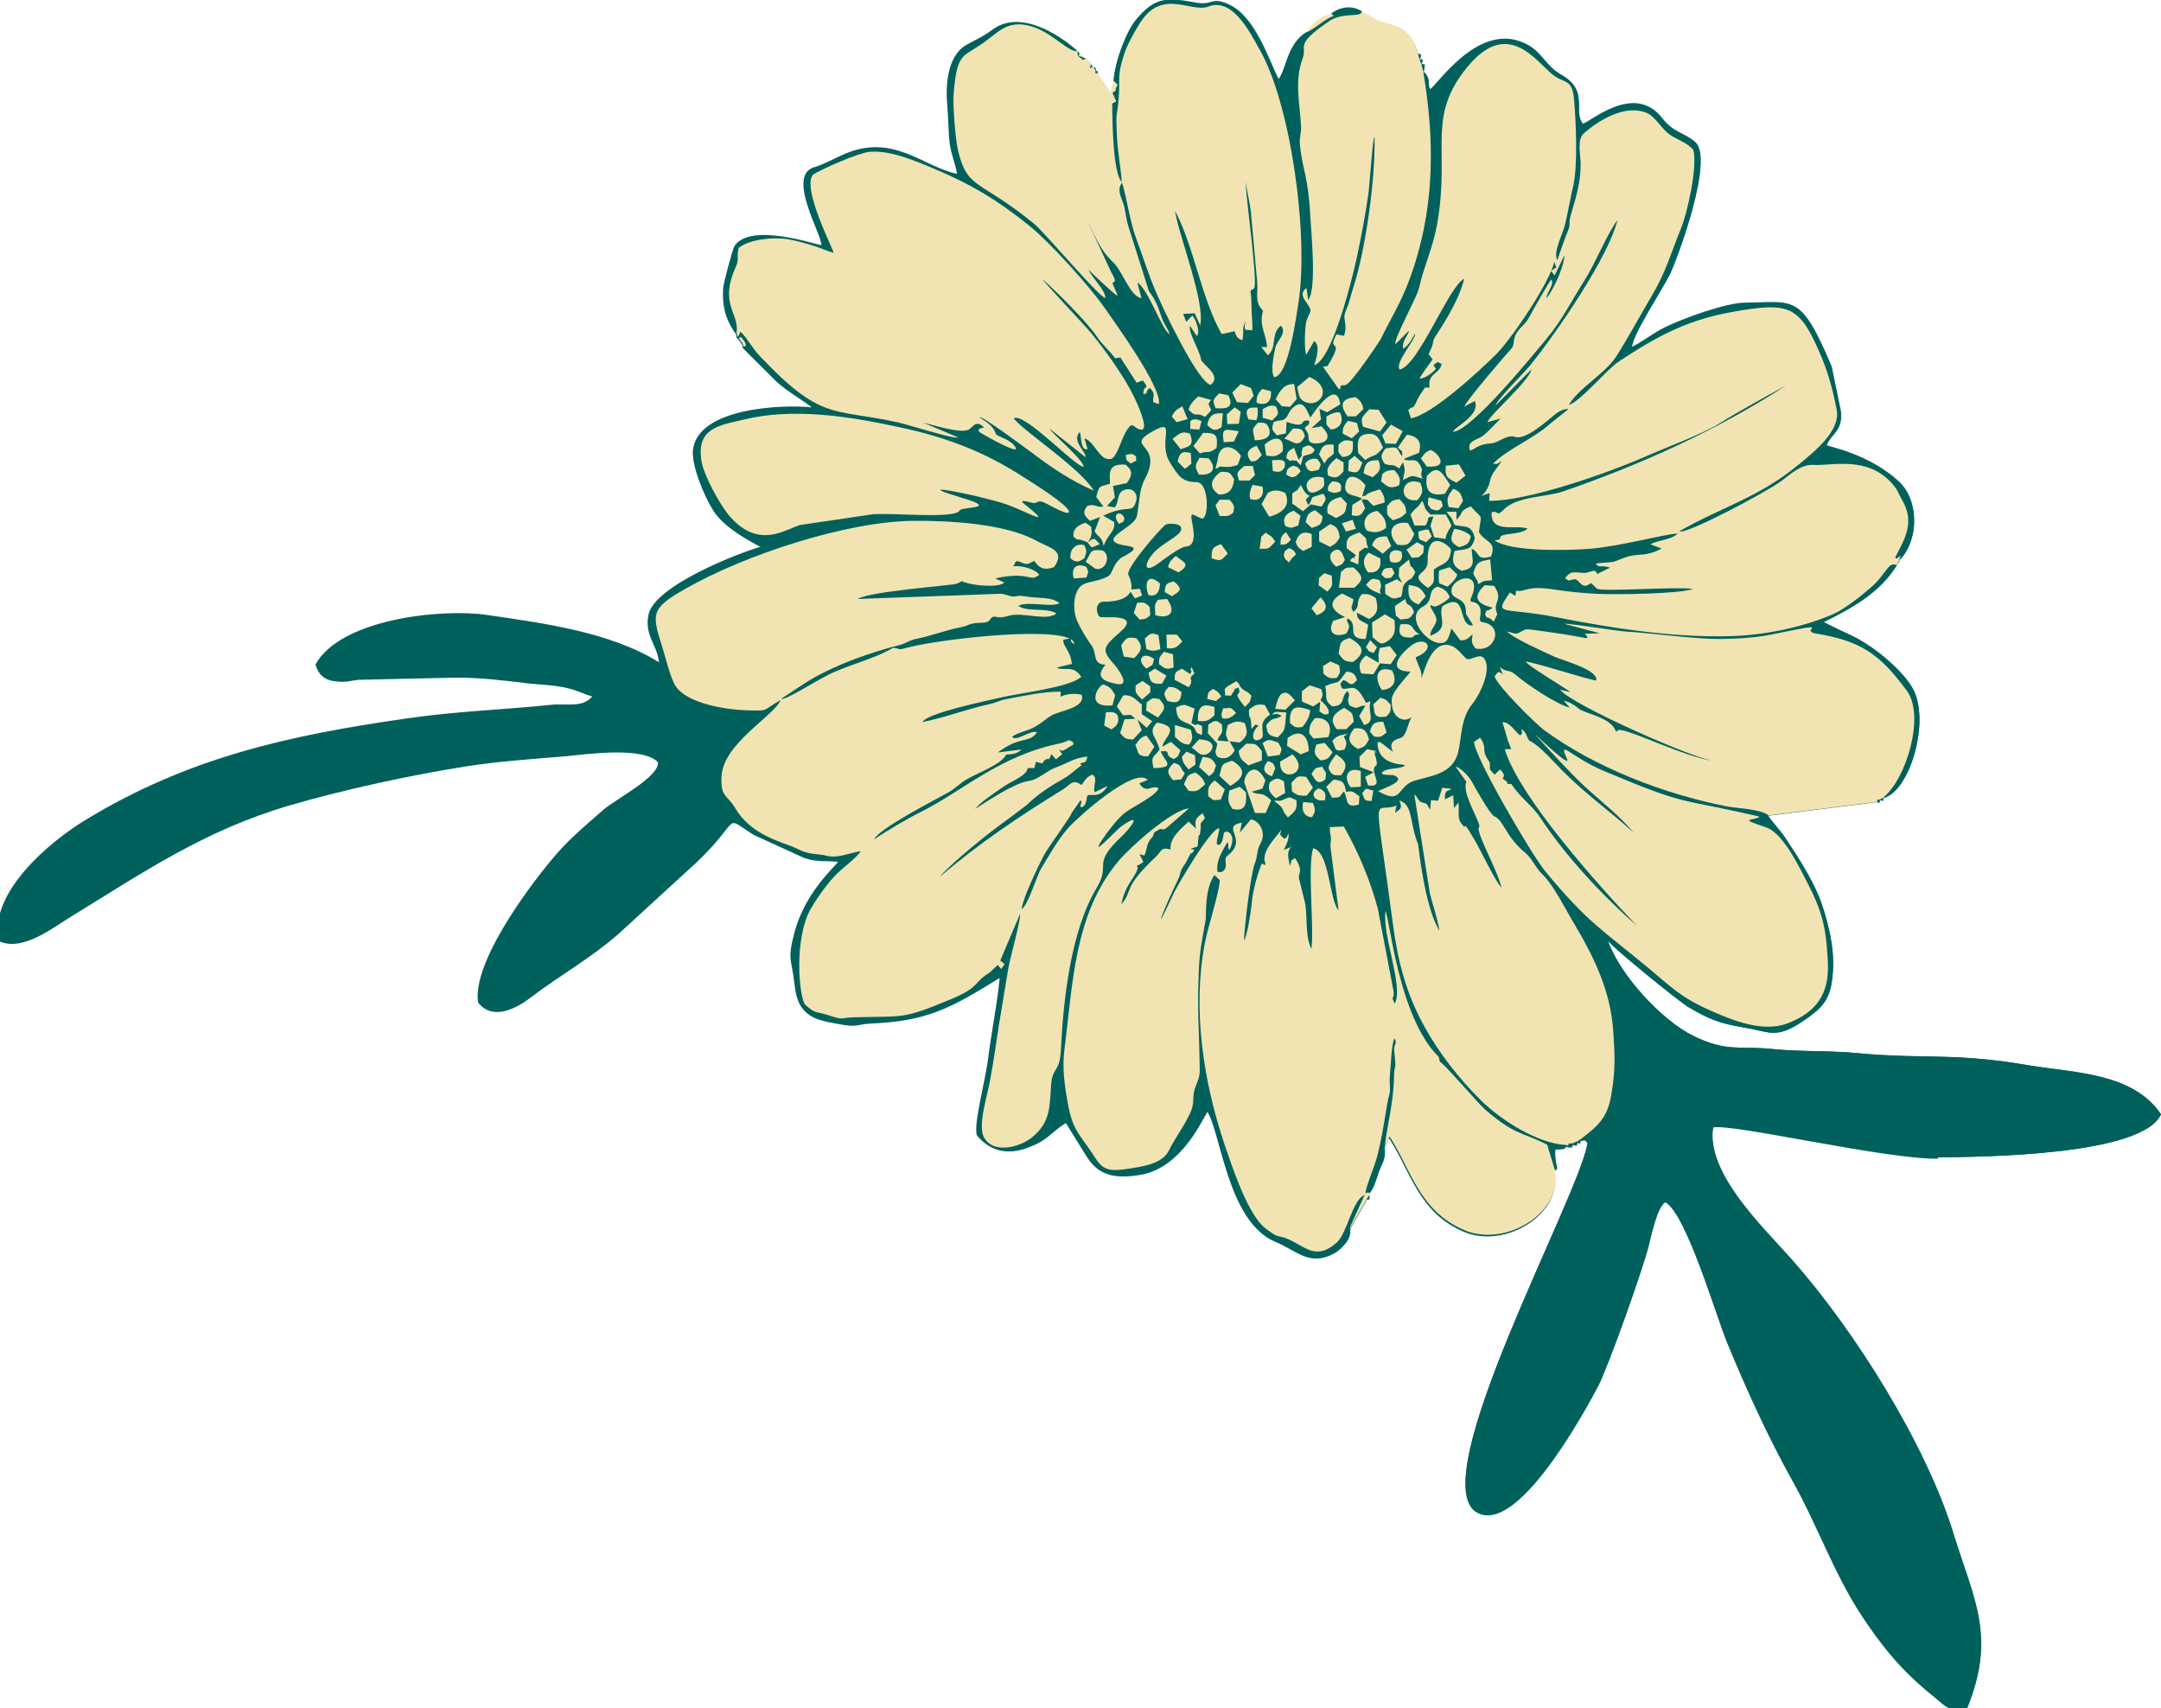 <?xml version="1.0" encoding="UTF-8"?>
<svg id="Layer_2" data-name="Layer 2" xmlns="http://www.w3.org/2000/svg" viewBox="0 0 78.83 62.31">
  <defs>
    <style>
      .cls-1, .cls-2 {
        fill: #00615c;
      }

      .cls-3 {
        fill: #f1e4b2;
      }

      .cls-3, .cls-2 {
        fill-rule: evenodd;
      }
    </style>
  </defs>
  <g id="Artwork">
    <g>
      <path class="cls-1" d="M70.7,42.22c1.52-.02,7.44-.05,8.13-1.57-1.03-1.53-3.19-1.51-4.84-1.79-2.73-.47-3.72-.21-6.22-.44-1.01-.1-2.1-.05-3.1-.15-1.25-.13-1.65,.12-2.88-.47-1.19-.58-2.71-2.25-3.14-3.49,.14,.23,2.59,2.22,2.93,2.42,.72,.43,1.13,.6,1.97,.74,1,.16,1.21,.45,2.19-.2,.68-.46,1.01-.75,1.1-1.6,.1-.87-.06-1.64-.31-2.46-.27-.92-.88-1.85-1.41-2.65-.21-.31-.45-.54-.62-.8l3.98-.5c.11,0,.08,.03,.09-.08,.24,.02,.09,.03,.13-.08,.94-.23,1.68-2.66,1.13-3.88-.3-.66-1.41-1.63-2.31-2.05-.16-.07-.94-.44-1-.49,1-.49,2.07-1.07,2.69-2.1l.07-.08,.02-.07c.7-.72,.7-2.14-.04-2.83-1.1-1.01-2.56-1.27-2.64-1.32,.16-.46,.62-.53,.52-1.27l-.33-1.6c-1.13-2.68-1.36-2.35-3.16-2.33-.68,0-2.27,.57-2.95,.91-.42,.21-.86,.56-1.18,.7,.06-.53,1.1-2.08,1.4-2.69,.28-.59,1.61-4.19,.91-4.78-.43-.37-.78-.33-1.2-.87-1.03-1.32-2.63,.15-2.9,.2-.37-.49,.25-1.2-.79-1.79-.66-.38-.69-.92-1.49-1.21-1.62-.59-3.04,1.6-3.29,1.74-.13-.26,.08-.28-.23-.65l.04-.24-.12-.04c.07-.25,.06-.12-.06-.16,.05-.21,.06-.15-.06-.22-.08-.42-.37-.84-.78-.99-.2-.07-.48-.13-.65-.2-.25-.11-.31-.23-.62-.3-.36-.25-.82-.17-1.14,.08-.34,.06-.69,.35-.86,.65-.75,.42-.77,1.4-1.05,1.73-.37-.75-.85-2.25-1.77-2.7-.67-.33-.63,.02-1.2-.08-1.11-.2-1.53-.23-2.24,.63-.38,.46-.8,1.65-.8,2.24l-.1,.38-.47-.69c0-.11,.03-.09-.08-.1,.01-.23,.03-.08-.08-.14l-.12-.16-.14-.15-.09-.03-.14-.17c-.09-.13-1.92-1.76-3.15-.86-.39,.29-.59,.35-.99,.58-.7,.42-.74,1.53-.67,2.26,.03,.36,.04,.86,.07,1.21,.04,.47,.23,.84,.28,1.22-1.25-.25-2.36-1.55-4.22-.67-.24,.11-.73,.36-.96,.42-1.09,.28,.28,2.5,.23,2.85-.12,.01-2.59-.86-3.17,.04-.07,.12-.39,1.33-.41,1.52-.04,.63,.07,1.11,.43,1.63l.06,.17,.04,.04c.15,.23,.09,.08,.18,.32,.4,.41,.8,.79,1.19,1.19,.38,.38,1.16,.8,1.35,1.01-1-.11-4.13-.01-4.33,1.54-.07,.58,.43,1.76,.75,2.24,.39,.58,1.17,1,1.73,1.3-.87,.25-3.87,1.43-4.1,2.47-.17,.76,.32,1.11,.38,1.75-1.78-1.11-4.23-1.43-6.29-1.73-1.66-.24-5.33,.15-6.24,1.81,.12,.45,.4,.56,.85,.58,.3,.01,.39-.04,.65-.07l3.56-.08c.96,0,1.72,.1,2.65,.21,.45,.05,.81,.05,1.28,.14,.54,.11,.69,.24,1.13,.36-.37,.46-.94,.27-1.53,.33-1.82,.19-3.33,.22-5.28,.5-4.33,.62-7.96,1.43-11.7,3.7-1.3,.79-3.52,2.64-3.17,4.39,.86,.36,1.96-.53,2.67-.96,2.58-1.58,4.79-3.1,7.9-4.01,1.99-.58,4.43-1.11,6.48-1.43,1.14-.18,2.4-.26,3.56-.36,.78-.07,2.91-.39,3.44,.26,.07,.54-1.58,1.37-2,1.75-.74,.65-1.32,1.12-1.95,1.9-.89,1.08-2.82,3.71-2.61,5.12,.51,.61,1.36,.16,1.87-.23,1.03-.79,2.13-1.39,3.19-2.31l2.87-2.63c1.68-1.6,.91-1.73,2.08-.99l1.86,.85c.52,.16,.81,.07,1.29,.14-.12,.21-1.22,1.11-1.62,2.62-.27,1.01-.1,.96,0,1.86,.12,1.18,.63,1.27,1.75,1.46,.48,.08,.56-.03,.97-.05,2.06-.09,2.87-.52,4.76-1.69,.04,.26-.34,2.36-.41,2.98-.09,.79-.56,2.49-.41,2.84,.45,.53,1.07,.66,1.74,.42,.81-.28,.87-.56,1.46-.93,.04,.03,.74,1.21,.89,1.41,.44,.61,1.14,.6,1.82,.49,1.57-.27,2.31-2.16,2.46-2.31,.52,.72,.76,4.07,2.48,4.76,.76,.31,1.23,.91,2.14,.41,.28-.16,.65-.56,.57-.88l.61-1.07c.1-.05,.08,.1,.08-.13v-.08c.16-.18,.25-.49,.33-.74,.12-.36,.27-.49,.22-.9l.18-.4c.78,1.19,1.07,2.72,2.74,3.42,1.51,.64,3.65-.68,3.28-2.23l.11-.05c-.07-.23-.09-.47-.07-.72,.42-.03,.27,.01,.42-.11l.05,.03c.27,0,.11,.03,.16-.09l.15,.03,.04-.11c.12,.04,.1,.07,.09-.06,.16-.02,.18-.07,.27,.08-.28,1.92-6.04,12.35-4.03,13.47,1.47,.82,3.89-3.61,4.42-4.61,.34-.65,1.6-4.17,1.83-5.08,.09-.36,.32-1.46,.62-1.63,.76,.42,1.85,4.15,2.25,5.12,.67,1.63,1.52,3.5,2.38,5.03,.89,1.58,1.52,3.39,2.51,4.9,.77,1.17,1.5,2.06,2.61,2.95,.5,.4,.56,.6,1.26,.46,1.05-2.6,.25-3.88-.51-6.34-1.01-3.27-3.59-7.37-5.87-9.96-1.05-1.19-3.19-3.19-2.89-4.89,.71-.15,6.26,1.16,8.2,1.14Z"/>
      <g>
        <path class="cls-2" d="M37.21,33.28l-.72,1.7,.16,.13-.13,.18-.12-.15-.29,.27c-.63,.39-.34,.53-1.42,.98-1.8,.75-1.69,.61-3.49,.66-.62,.02-.35,.13-1-.08-.46-.15-.44-.03-.84-.39-.21-.33-.4-2.35,.2-3.46,.2-.38,.54-.85,.84-1.17,.3-.32,.81-.66,1-.96-.39,.06-.85,.27-1.24,.17-.2-.05-.48-.05-.73-.12-.24-.06-.38-.17-.61-.25-.82-.28-1.55-.61-2-1.37-.3-.5-.53-.4-.5-1.15,.06-1.19,1.91-2.2,2.16-2.79-.73,.39-.38,.4-1.28,.37-.69-.02-2.15-.24-2.56-.89-.19-.3-.34-1-.46-1.35-.41-1.27-.48-1.45,.82-2.19,2.19-1.24,5.89-2.45,8.32-2.48,1.26-.01,3.36,.09,4.51,.74,.45,.26,1.06,.33,.62,.95-.36,.14-.55,.03-.72-.23-.28,.15-.27,.14-.55,.03-.18-.07-.13,.07-.23,.17,.28-.04,.82,.08,.96,.31-.36,.29-.32-.15-1.61,.13l.34,.15c-.2,.2-1.08,.1-1.32,.03-.46-.13-.08-.11-.45,.02-.2,.07-3.13,.27-3.59,.55l5.24-.19c.17,.01,.33,.09,.43,.1,.15,0,.16-.06,.41-.01,.6,.1,.95,0,1.29,.25-.25,.17-1.15-.09-1.5,.1,.3,.24,1.04,.06,1.39,.28-.38,.3-1.23-.08-1.77,.09-.35,.11-.42,0-.54,.03-.14,.04-.04,.21-.47,.22-.43,0-.37,.09-.75,.17-.55,.11-1.03,.31-1.51,.4-.38,.08-.41,.17-.65,.23-1.13,.29-2.28,.69-3.31,1.29-.09,.05-1.04,.68-1.04,.68,.14,.08,1.34-.72,1.92-.97,.68-.3,1.59-.53,2.16-.89,.36,.04,.07,.11,.58-.02,1.3-.34,5.98-.85,6.03-.12-.27-.11,.06-.26-.4-.15-.03,.24,.26,.37,.31,.88l-.55,.13c.23,.17,.59-.13,.89,.34-.4,.38-2.29,.6-2.91,.75-.5,.12-2.72,.57-2.88,.9,.86-.17,1.6-.48,2.43-.65,.24-.05,.39-.14,.6-.18,.64-.12,1.36-.29,2-.28v.19c.17-.11,.6-.15,.78-.07,.14,.49-.82,.58-1.12,.76-.19,.12-.39,.29-.58,.4-.28,.16-.54,.17-.84,.36,.12,.23,.71-.28,.91-.15-.3,.42-.63,.13-1.43,.73l.86-.11c-.26,.26-.53,.13-.57,.21-.18,.35-1.03,.65-1.39,.86-.27,.16-.46,.36-.71,.5-.49,.28-2.55,1.33-2.7,1.71,.42-.3,1.23-.77,1.7-1,1.54-.76,2.87-2.04,5.07-2.5,.34-.07,.27-.2,.5-.03-.05,.12,.12,0-.12,.14-.34,.2-.25,.17-.41,.12l.12,.16-.23,.19-.17-.19c-.1,.31-.08,.12-.21,.2-.19,.12,.03,.19-.35,.08l-.06,.24h-.24c-.04,.28-.6,.46-.96,.72-.32,.23-.69,.46-.96,.76,.47-.3,1.45-.95,1.95-1.02,.37-.05,.63-.36,.99-.49,.44-.15,.68-.36,1.16-.4-.07,.22-.03,.18-.27,.25l.05,.07c-.26,.18-.4,.35-.68,.5-.48,.27-.92,.56-1.32,.95l-.69,.52c-.6,.42-2.04,1.56-2.48,2.1,1.42-1.22,2.92-2.22,4.49-3.19,.25-.15,.36-.4,.65-.18,.08,.06,.11-.24,.42-.36,.24,.09,0,.48,.1,.64l.46-.23c-.31,.55-.72,.2-.75,.4-.01,.1-.05,.36-.19,.37-.14,.01,.06-.19-.05-.24l-.32,.46c.01,.07-.88,1.28-1.01,1.54-.19,.38-.75,1.55-.8,1.91,.23-.11,.57-1.25,.72-1.49,.32-.51,.59-1.03,1-1.49,.36-.4,2.41-2.24,2.89-1.74l-.31,.13c.27,.39,.43,.03,.7,.17-.03,.24-.92,.68-1.17,.86-.3,.22-.67,.72-.88,1.02-.51,.75,.54-.38,.7-.49,.83-.58,.29,.11,.04,.34-1.17,1.09-.41,1-.94,1.9-.95,1.6-1.22,4.07-1.31,5.93-.04,.82-.32,.59-.36,1.31-.05,.78-.03,1.32-.68,1.86-.44,.36-1.43,.64-1.77,0-.23-.43,.14-1.55,.23-2.08,.11-.66,.21-1.34,.32-2.01,.11-.69,.23-1.36,.34-2.05,.06-.37,.46-1.81,.43-2h0Zm19.49,9.38l.11-.05c-.07-.23-.09-.47-.07-.72,.42-.03,.27,.01,.42-.11-1.04-.04-2.39-.9-3.13-1.63-.81-.8-1.53-1.7-2.07-2.71-.65-1.18-.95-2.33-1.13-3.66-.7-5.3-.74-4.05,.12-4.38l-.05,.26c.25-.16,.25-.17,.16-.45,.51,.18,.35,.76,.68,1.6,.01,.03,.24,2.32,.78,3.15-.09-.54-.22-.86-.35-1.36l-.57-3.62c.15,.14,.15,.28,.31,.31,.22,.04,.13,.06,.27,.25l.03-.34,.26,.02,.15-.47,.31,.03c0,.11-.23-.04-.21,.39l.3-.15,.03,.47,.16-.2c.06,.26-.06,.53,.1,.75,.31,.41-.09-.37,.49,.61,.23,.39,.74,1.48,.98,1.74-.13-.53-.58-1.33-.78-1.92-.14-.4,.04-.19-.05-.43-.15-.41-.6-1.16-.45-1.51l-.39-.55c.19,.03,.52,.39,.62,.6,.07,.13,.64,1.15,.79,1.21,.35,.14,.39,.72,1.14,1.34,.24,.2,.35,.52,.62,.78,.39,.37,.79,1.18,1.09,1.69,.76,1.28,1.39,2.54,1.49,4.06,.05,.87,.07,1.4-.07,2.27-.15,.86-.49,1.15-1.14,1.65l-.09,.06-.19,.08c-.28,.02-.09-.02-.16,.09,.27,0,.11,.03,.16-.09l.15,.03,.04-.11c.12,.04,.1,.07,.09-.06,.16-.02,.18-.07,.27,.08-.28,1.92-6.04,12.35-4.03,13.47,1.47,.82,3.89-3.61,4.42-4.61,.34-.65,1.6-4.17,1.83-5.08,.09-.36,.32-1.46,.62-1.63,.76,.42,1.85,4.15,2.25,5.12,.67,1.63,1.52,3.5,2.38,5.03,.89,1.58,1.52,3.39,2.51,4.9,.77,1.17,1.5,2.06,2.61,2.95,.5,.4,.56,.6,1.26,.46,1.05-2.6,.25-3.88-.51-6.34-1.01-3.27-3.59-7.37-5.87-9.96-1.05-1.19-3.19-3.19-2.89-4.89,.71-.15,6.26,1.16,8.2,1.14,1.52-.02,7.44-.05,8.13-1.57-1.03-1.53-3.19-1.51-4.84-1.79-2.73-.47-3.72-.21-6.22-.44-1.01-.1-2.1-.05-3.1-.15-1.25-.13-1.65,.12-2.88-.47-1.19-.58-2.71-2.25-3.14-3.49,.14,.23,2.59,2.22,2.93,2.42,.72,.43,1.13,.6,1.97,.74,1,.16,1.21,.45,2.19-.2,.68-.46,1.01-.75,1.1-1.6,.1-.87-.06-1.64-.31-2.46-.27-.92-.88-1.85-1.41-2.65-.21-.31-.45-.54-.62-.8-.36-.23-1.08-.23-1.54-.32-2.28-.45-4.77-1.4-6.64-2.78-.33-.24-1.72-1.64-1.8-1.96,.14-.16,.14-.21,.3-.06l-.11-.28c.21,.2,.36,.09,.56,.27,.43,.37,1.56,1.12,1.99,1.21l-.22-.25c.2,.05,.4,.17,.55,.29,.24,.2,1.17,.3,1.36,.84l.09-.06c.34-.06,2.39,.99,3.52,1.14-.75-.07-5.25-2.07-5.65-2.61l.38,.09c-.24-.18-1.58-.98-1.63-1.11,.16-.03,2.44,.71,2.57,.68,.07-.39-1.23-.73-1.52-.86-.37-.17-1.51-.67-1.73-.92,.11,.01,.28,.11,.39,.06,.34-.16,.19-.17,.65-.11,.73,.09,1.11,.14,1.84,.29,.13-.06-.07-.1-.04-.16l.54-.02-1.29-.34c.09-.04,1.89,.25,2.26,.28,.92,.06,1.86,.18,2.8,.25,.69,.05,1.8,0,2.48-.14,2.37-.49,1.07-.19,1.57-.05,1.68,.26,2.37,.73,3.38,2.1,.68,.91-.02,3.22-.86,3.89l-.13,.08c-.11,0-.09-.03-.09,.08,.11,0,.08,.03,.09-.08,.24,.02,.09,.03,.13-.08,.94-.23,1.68-2.66,1.13-3.88-.3-.66-1.41-1.63-2.31-2.05-.16-.07-.94-.44-1-.49,1-.49,2.07-1.07,2.69-2.1l.06-.08-.06,.08c-.31-.16-.38,.32-.92,.79-.34,.3-.97,.8-1.37,.98-1.18,.52-2.62,.8-3.92,.82-2.04,.04-4.22-.3-6.19-.69-2.02-.4-2.33,0-1.71-.91l.2,.13,.02-.19c.37,.06,.37-.19,1.35-.05,.52,.08,1.02,.13,1.55,.16,.62,.03,3.13,0,3.56-.18-.69-.08-3.22,.1-3.5,0l-.22-.21c-.33,.22-.33,.01-.56-.14-.37,.03-.12,.13-.39-.03,.21-.32,.36-.19,.71-.2,.23,0,.4-.19,.46,.04l.47-.23c-.33-.12-.4,.04-.52-.15,.22-.04,.43-.03,.61-.06,.13-.03,.43-.17,.57-.2,.4-.1,.67,.01,1.22-.29l-.4-.15c.23-.16,.76-.15,.99-.4-.57,.04-2.09,.47-3.21,.56-.77,.06-2.9,.13-3.47-.31,.42-.02-.04-.14,.47-.22,.2-.03,.62-.06,.73-.21-.44-.15-1.35,.2-1.31-.59,.27-.08,.16,.19,.43-.09,.5-.51,1.54-.45,2.2-.68,2.87-.99,5.58-2.21,8.12-3.86-.76,.4-1.74,.94-2.46,1.4-.61,.38-1.99,.89-2.71,1.21-1.33,.59-4.26,1.62-5.67,1.6l.02-.28-.3,.1,.13-.13c.25-.38,.12-.34,.27-.65,.08-.16,.24-.32,.33-.49-.23,.13-.04,.1-.31,.1,.52-.54,1.48-.91,2.07-1.45l.69-.55s-.23-.03-.51,.21c-.3,.26-1.07,.93-1.43,.81-.34-.11-.57,.22-.94,.24-.45,.03-.58,.25-.72,.25-.11-.35,.28-.37,.47-.53,.22-.18,.45-.44,.65-.63l-.48,.13c.07-.26,1.5-1.46,1.61-1.93l-1.32,1.33c.07-.24,1-1.15,1.24-1.44,.99-1.21,2.91-4.01,3.21-5.33-.37,.49-.81,1.58-1.2,2.2-.44,.69-.84,1.46-1.38,2.12-.47,.57-2.78,3.39-3.42,3.4,.09-.2,1.01-.6,.8-1.12l-.38,.2c.03-.17,1.51-1.91,1.71-2.11,.15-.16,.02-.31,.21-.6,.17-.25,.3-.28,.47-.6,.09-.19,.69-1.22,.78-1.33,.12,.2-.15,.43-.18,.69,.27-.32,.64-1.15,.66-1.57l-.36,.74c-.17-.24-.18-.11,.06-.3l-.07-.2c-.17,.75-1.55,2.8-2.12,3.37-.6,.6-2.35,2.21-3.11,2.34l-.1-.3c.22-.2,.15,.02,.3-.31,.11-.23,.16-.29,.31-.5h.17c-.09-.54,.36-.49,.44-.87-.18-.09-.11-.1-.3,.04l.09,.14c-.14,.15-.41,.36-.6,.35,.02-.09,.39-.58,.48-.7l-.15-.19c.26-.49,.09-.4,.26-.66,.41-.63,.86-1.36,1.04-2.09-.55,.25-1.67,3.18-2.35,3.31-.21-.25,.64-1.15,.55-1.31-.08,.15-.27,.52-.43,.54-.04-.29,.23-.53,.21-.64l-.48,.48c-.12-.1,.78-1.71,.85-2.03,.2-.89,.52-1.47,.68-2.44,.45-2.65-.41-3.82,1.09-5.64,1.46-1.76,2.45-.27,3.08,.26,.46,.39,.74,.14,.81,.94,.07,.8,.14,2.4-.03,3.14-.11,.47-.19,.95-.3,1.41-.08,.36-.45,1-.28,1.3,.14-.4,.23-.68,.39-1.08,.09-.23,.01-.26,.08-.49,.18-.67,.39-1.2,.38-1.92,0-.38-.15-.91,.13-1.15,.57-.49,1.49-1.04,2.26-.74,.31,.12,.53,.53,.77,.73,.29,.25,.72,.34,.95,.63,.16,.59-.22,2.3-.46,2.89-.38,.93-.53,1.54-1.06,2.44-.44,.75-.82,1.47-1.29,2.2-.42,.65-1.37,1.16-1.73,1.77,.39-.1,1.39-1.3,1.79-1.56,1.73-1.16,2.86-1.68,4.85-1.94,1.31-.18,1.75,0,2.3,1.14,.43,.89,.64,1.57,.83,2.54,.15,.78-.84,1.55-1.39,2-1.48,1.22-2.8,1.55-4.35,2.43,.22,.15,3.25-1.47,3.73-1.84,.34-.26,.73-.61,1.16-.58,.68,.04,1.97-.35,2.88,.69,.24,.27,.19,.3,.35,.58,.47,.8,.14,1.37-.25,2.11,.11,.05-.01,.07,.2-.07l-.04,.14c.7-.72,.7-2.14-.04-2.83-1.1-1.01-2.56-1.27-2.64-1.32,.16-.46,.62-.53,.52-1.27l-.33-1.6c-1.13-2.68-1.36-2.35-3.16-2.33-.68,0-2.27,.57-2.95,.91-.42,.21-.86,.56-1.18,.7,.06-.53,1.1-2.08,1.4-2.69,.28-.59,1.61-4.19,.91-4.78-.43-.37-.78-.33-1.2-.87-1.03-1.32-2.63,.15-2.9,.2-.37-.49,.25-1.2-.79-1.79-.66-.38-.69-.92-1.49-1.21-1.62-.59-3.04,1.6-3.29,1.74-.13-.26,.08-.28-.23-.65l.04-.24-.12-.04c.07-.25,.06-.12-.06-.16,.05-.21,.06-.15-.06-.22l.06,.22,.06,.16,.08,.28c.4,2.38,.42,4.72-.32,7.03-.39,1.22-.69,1.63-1.23,2.7-.1,.2-1.05,1.59-1.26,1.67-.14,.06-.15-.03-.21,.07-.05,.08,.09,.03-.06,.1l-.58-.82,.17-.03c.68-1.14-.05-.42,.32-1.15l.28,.05c.16-.5-.09-.56,.07-.93,.15-.35,.15-.48,.26-.81,.48-1.44,.83-4.06,.78-5.52-.07,.06-.18,1.81-.23,2.13-.12,.77-.26,1.53-.42,2.3-.14,.68-.87,3.71-1.55,3.9,.07-.23,.24-.7,0-.88l-.29,.5c-.08-.17-.05-1.07,.02-1.27,.14-.37,.22-.28-.01-.63-.12-.18-.23-.36,0-.53l.06,.43c.32-.36,.1-2.47,.08-3-.08-1.49-.29-1.71-.38-2.63-.03-.28,.05-.45,.04-.7-.04-.81-.25-1.67,.06-2.48,.18-.47-.34-.46,.97-1.36,.46-.32,1.13-.14,1.18-.32-.36-.25-.82-.17-1.14,.08l.14,.05c-.4,.15-.73,.51-1,.6-.75,.42-.77,1.4-1.05,1.73-.37-.75-.85-2.25-1.77-2.7-.67-.33-.63,.02-1.2-.08-1.11-.2-1.53-.23-2.24,.63-.38,.46-.8,1.65-.8,2.24l.13,.13c-.19,.33,.09,.09-.19,.3l.14,.31c-.12,.06-.06,.03-.15,.08,0,.6,.02,2.51,.35,2.86-.03-.48-.14-1.05-.17-1.57-.06-1.15,0-.69,.06-1.51,.05-.71-.05-.78,.18-1.53,.12-.39,.38-.85,.6-1.2,.81-1.27,1.85-.34,2.49-.59,.88-.34,1.51,.93,1.87,1.57,1.15,2.02,1.79,6.78,1.42,9.21-.07,.47-.35,2.7-.89,2.74-.14-.19-.03-.79,.04-1.07,.06-.27,.45-.53,.2-.81-.38,.31-.12,.79-.47,1.08l-.24-.3h.21c-.03-.5-.29-.74-.15-1.33-.32-.32-.17-.62-.21-1.04l-.23-2.56c-.05-.41-.14-.72-.19-1.09,0,.51,.45,3.64,.31,3.88-.12,.09-.14,.03-.13,.13,.02,.18,.04,.25,.03,.46,0,.26,.05,.75,.03,.94l-.26-.02c-.03-.24,.01-.21,.02-.3-.15,.21-.05,.38-.12,.68-.19-.07-.21-.12-.29-.33-.08,.02-.4,.09-.47,.1-.73-1.31-1-3.21-1.7-4.49,.16,.96,1.11,3.33,.92,4.18l-.2-.44-.42,.02,.11,.29,.23-.23c.12,.16,.29,.56,.16,.75l-.25-.37c-.08,.22,.36,.9,.4,1.22,.02,.19,.79,.59,.35,.93-.49-.12-1.74-2.79-1.98-3.36-.29-.67-.48-1.3-.73-1.97-.24-.64-.33-1.43-.52-2.05-.18,.26-.06,.46,.04,.75,.09,.25,.09,.51,.18,.81l.76,2.4c.24,.33,.32,.49,.48,1,.07,.21,.22,.38,.27,.57-.28-.15-.77-1.64-1.17-1.88l.15,.57c-.44-.09-.67-.97-1.04-1.32-.47-.46-.62-.91-.93-1.5l.85,1.84c.1,.19,.24,.37,.07,.41-.04,.01,.16,.37,.17,.48-.08-.01-.97-.86-1.05-.95,.12,.29,.63,.76,.61,1.03-.19,0-2.19-2.38-2.6-2.71-2.03-1.64-2.42-1.23-2.77-2.66-.1-.4-.19-1.7-.16-2.12,.12-1.38,.3-1.3,.94-1.72,.65-.42,.96-.97,1.89-.7,.76,.22,1.41,1,1.69,.89,0,.24,0,.15,.2,.34l.12-.07,.14,.15c.11,.4-.1-.08,0,.21l.11-.05,.08,.14c0,.12-.03,.1,.08,.1,0-.11,.03-.09-.08-.1,.01-.23,.03-.08-.08-.14l-.12-.16-.14-.15-.09-.03-.2-.07,.05-.1c-.09-.13-1.92-1.76-3.15-.86-.39,.29-.59,.35-.99,.58-.7,.42-.74,1.53-.67,2.26,.03,.36,.04,.86,.07,1.21,.04,.47,.23,.84,.28,1.22-1.25-.25-2.36-1.55-4.22-.67-.24,.11-.73,.36-.96,.42-1.09,.28,.28,2.5,.23,2.85-.12,.01-2.59-.86-3.17,.04-.07,.12-.39,1.33-.41,1.52-.04,.63,.07,1.11,.43,1.63,.1-.72-.64-1.02-.04-2.37,.16-.35,.02-.38,.12-.72,.4-.32,1.29-.39,1.8-.31,.31,.05,.61,.14,.91,.23,.19,.06,.63,.24,.75,.26,0-.1-1.15-2.35-.76-2.84,.29-.21,1.7-.81,2.06-.84,.74-.07,1.62,.3,2.28,.58,1.42,.59,2.35,1.14,3.54,2.1,.78,.62,2.18,2.17,2.75,2.99,.39,.56,2.13,2.97,1.99,3.53l-.2-.07c-.03-.24,.11-.29-.13-.52-.22,.18,0,.18-.23,.23-.03-.37,.26-.11-.02-.5l-.23,.08-.59-.92-.19,.03c-.24-.32-.47-.49-.66-.78-.34-.5-1.54-1.71-1.99-2.1,0,.06,1.59,1.73,1.79,1.98,.53,.65,1.21,1.58,1.56,2.33,.08,.17,.56,1.17,.26,1.17-.31,0-.29-.41-.58,.1-.15,.26-.33,.93-.53,.97-.42,.1-.58-.62-.97-.75l.11,.39c-.31,.09-.21-.71-.3-.6-.27,.32,.25,.7,.23,.9l-1.31-1.04c.09,.19,1.22,1.11,1.24,1.39-.31-.01-2.16-2-2.55-1.77,.29,.42,2.44,1.81,2.92,2.64-.82-.35-1.5-.81-2.25-1.38-.18-.13-1.9-1.42-1.91-1.29,.24,.17,.5,.31,.59,.6,.02,.07,.44,.16,.64,.39,.51,.57-1.24-.45-1.25-.46-.11-.21,.26-.09,.13-.21-.24-.21-.35,0-.48,.1-.26,.21-1.35-.16-1.69-.23l1.28,.54c-.21,.06-1.85-.47-2.24-.56-2.35-.51-2.76-.02-5.03-2.44-.24-.25-.46-.68-.68-.86l-.09,.2,.04,.04c.14-.06,0-.11,.12,0l.11,.15c.05,.2,.05,.07-.06,.17,.4,.41,.8,.79,1.19,1.19,.38,.38,1.16,.8,1.35,1.01-1-.11-4.13-.01-4.33,1.54-.07,.58,.43,1.75,.75,2.24,.39,.58,1.17,1,1.73,1.3-.87,.25-3.87,1.43-4.1,2.47-.17,.76,.32,1.11,.38,1.75-1.78-1.11-4.23-1.43-6.29-1.73-1.66-.24-5.33,.15-6.24,1.81,.12,.45,.4,.56,.85,.58,.3,.01,.39-.04,.65-.07l3.56-.08c.96,0,1.72,.1,2.65,.21,.45,.05,.81,.05,1.28,.14,.54,.11,.69,.24,1.13,.36-.37,.46-.94,.27-1.53,.33-1.82,.19-3.33,.22-5.28,.5-4.33,.62-7.96,1.43-11.7,3.7-1.3,.79-3.52,2.64-3.17,4.39,.86,.36,1.96-.53,2.67-.96,2.58-1.58,4.79-3.1,7.9-4.01,1.99-.58,4.43-1.11,6.48-1.43,1.14-.18,2.4-.26,3.56-.36,.78-.07,2.91-.39,3.44,.26,.07,.54-1.58,1.37-2,1.75-.74,.65-1.32,1.12-1.95,1.9-.89,1.08-2.82,3.71-2.61,5.12,.51,.61,1.36,.16,1.87-.23,1.03-.79,2.13-1.39,3.19-2.31l2.87-2.63c1.68-1.6,.91-1.73,2.08-.99l1.86,.85c.52,.16,.81,.07,1.29,.14-.12,.21-1.22,1.11-1.62,2.62-.27,1.01-.1,.96,0,1.86,.12,1.18,.63,1.27,1.75,1.46,.48,.08,.56-.03,.97-.05,2.06-.09,2.87-.52,4.76-1.69,.04,.26-.34,2.36-.41,2.98-.09,.79-.56,2.49-.41,2.84,.45,.53,1.07,.66,1.74,.42,.81-.28,.87-.56,1.46-.93,.04,.03,.74,1.21,.89,1.41,.44,.61,1.14,.6,1.82,.49,1.57-.27,2.31-2.16,2.46-2.31,.52,.72,.76,4.07,2.48,4.76,.76,.31,1.23,.91,2.14,.41,.28-.16,.65-.56,.57-.88l.54-1.19c-.45,.18-.62,1.38-1.02,1.74-.79,.71-1.19,.09-1.85-.16-.25-.09-.27-.03-.48-.17-.11-.07-.31-.22-.4-.31-.59-.62-1.09-2.14-1.36-2.94-.77-2.29-1.18-4.93-.72-7.34,.13-.66,.5-1.75,.55-2.3l-.2-.19c-.38,.53-.29,1.47-.32,1.64-.13,.75-.22,1.11-.25,1.89-.06,1.46,0,1.95,.03,3.33,0,.41,.02,.44-.14,.84-.16,.39-.02,.57-.19,.95-.23,.52-.55,.91-.79,1.4-.25,.51-1.02,.59-1.51,.67-.98,.15-.96-.11-1.44-.79-.41-.58-.57-.78-.72-1.51-.13-.68-.23-1.37-.14-2.06,.31-2.43,.36-4.96,1.98-6.88,.43-.51,1.94-1.86,2.56-1.91l-.79,.69s-.03,.03-.04,.03c-.16,.08-.01,.06-.22,.03l-.21,.12-.06,.16c-.24,.26-.18,.39-.3,.69l-.18-.05,.14,.29c-.6,.37,.13-.18-.45,.68-.2,.3-.28,.5-.36,.86,.44-.47,0-.56,1.27-1.74,.21-.2,.17-.37,.53-.26-.03-.42,.37-.75,.66-1.02l.27,.26c-.06-.29,0-.4,.24-.56,.13,.25,.09,.14-.07,.37v.18c-.07,.58-.06-.15-.11,.65-.09,.07-.04,.02-.1,.04l-.12,.04s-.03,.01-.04,.02l.14,.03c-.24,.4,.03-.22-.27,.39-.08,.16-.14,.2-.19,.31-.05,.11-.05,.21-.13,.37-.48,.97-1.06,2.44-.15,.49,.13-.27,1.37-2.4,1.65-2.34,0,.13-.15,.54-.07,.59,.16,.09,.21-.33,.23-.4,.03-.18,.53-.03,.21,.59-.11-.06,.05-.52-.19-.08-.16,.29-.29,.54-.25,.88,.23,.07,.34-.14,.3-.34-.04-.25,.07-.21,.25-.42,.42-.52-.39-.9,.34-1.03l-.07,.36,.4-.48c.31,.04,.56,.48,.37,.84-.19,.35-.09,.42-.23,.78-.15,.4-.38,2.35-.39,2.81,.12-.21,.25-1.05,.28-1.36,.04-.45,.19-1.02,.36-1.44,.25-.03-.09,.06,.15,.02-.19-.46,.32-.93,.57-1.27-.05,.23-.08,.14,.09,.32,.21-.08,.03,.05,.18-.19,0,.27-.07,.37-.18,.61l.25-.11c-.15,.25-.08,.35-.03,.69,.13-.28-.04-.12,.19-.29,.32,.47,.12,.55,.14,.72l.19,.77c.16,.54,0,1.28,.27,1.83,.1-.9-.15-2.95,.06-3.68,.61,.14,.58,1.88,.93,2.27l-.3-2.35c.06-.47-.02-.27-.02-.68,0,0,.5-.03,.51-.03,.53,.93,.96,1.95,1.24,2.99l.58,3.05c.02,.27-.13,.12,.04,.42,.33-.6-.46-2.48-.34-3.37,.15,.2,.47,3.86,1.94,5.31l.05,.19c.11,.01,1.39,1.52,1.66,1.75,1.1,.94,1.31,.79,2.25,1.27l.27,.89h0Zm-6.74,.86c-.18-.05-.1,.14-.13,0,0,0-.01,0-.02,0,.07-.39,.33-.94,.44-1.37,.25-1.01,.31-1.8,.43-2.21,.06-.23-.01-.39,.02-.69,.03-.27,.06-1.22,.17-1.36,.12,.22-.04,.2-.01,.45,.09,.92,0,.35-.01,.98-.02,.97-.26,1.76-.34,2.55,.06,.41-.09,.54-.22,.9-.08,.25-.17,.56-.32,.74h0Zm-.08,.21l.08-.13c0,.23,.02,.08-.08,.13h0Zm3.89-16.67l.21-.15c.25,.33,.08,.4,.22,.69,.13,.26,.14,.11,.14,.47l.17,.19,.2-.19c.31,.31-.01,.28,.14,.37,.32,.19-.1,.14,.27,.16,.36,.54,.76,.77,1.08,1.26,.91,1.38,2.26,2.83,3.51,3.92-1.34-1.4-4.3-4.69-4.83-6.46h.24s-.12-.29-.12-.29l-.2-.68c.23-.04,.47,.34,.63,.47,.18-.02-.03-.33,.13-.17,.14,.14,.14,.33,.24,.38,.37,.18,.88,.79,1.2,1.1,.88,.87,1.72,1.46,2.59,2.25-.57-.67-1.15-1.1-1.78-1.68-.61-.55-1.22-1.25-1.78-1.86-.3-.32,1.32,1.27,1.12,.84-.34-.76,.14-.06,1.36,.45,3.08,1.29,2.58,.95,5.58,1.64,.23,.05-.17,.1-.29,.15-.1,.04,.59,.24,.69,.29,.63,.29,1.18,1.51,1.5,2.13,.53,1.02,.64,1.68,.68,2.83,.04,1.1-.43,1.76-1.47,2.16-.92,.35-2.03-.11-2.87-.49-1-.45-1.38-.84-2.2-1.52-1.66-1.39-2.22-1.66-3.79-3.56-.46-.56-2.57-4.16-2.58-4.71h0Zm-6.23,2.2l.35,.03c.11,.25,.11,.3-.03,.52-.33,0-.39-.31-.32-.55h0Zm-2.7-.42l.38-.14,.23,.2c.03,.41,0,.72-.49,.61-.19-.26-.16-.35-.12-.67h0Zm2.45,.36c.03,.35-.06,.41-.31,.63-.33-.39-.02-.25-.5-.6,.1-.04,.11,.03,.33-.04,.32-.11,.16-.11,.48,.02h0Zm1.72-.32c-.19,.24-.09,.22-.43,.23l-.21-.4,.27-.26c.39,.03,.38,.13,.46,.45,.22-.06,.26,0,.48,.16l-.02,.3c-.55,.15-.38-.24-.55-.48h0Zm.67,.06l.14-.16,.27,.07-.07,.38c-.31,0-.23-.05-.34-.29h0Zm-1.59-.17c.22,.08,.29,.22,.23,.43-.39,.08-.58-.26-.23-.43h0Zm2.17,.13c.28-.14,1.07-.38,.57-.58-.06-.02-.59,.02-.38-.14,.18-.13,.59-.08,.77-.2,.17-.11-.79,.07-.96-.65-.1-.4,.13-.18,.32-.03,.57,.44-.25-.15,.5-.34,.2-.05,.26-.48,.36-.68,.1-.19-.04,.06-.3,0-.32-.09-.4-.46-.38-.75,.03-.32,.73-.99,.67-.99-.87-.02-.39-.62,.04-.95,.51-.39,.98,.1,.16,.43-.04,.02,.17,.44,.19,.55,.03,.18-.04,.37,.09,0,.14-.39,.42-1.2,1.04-.95,.24,.1,.45,.44,.55,.47,.16,.05,.46-.21,.6-.04,.33,.39-.13,1.34-.41,1.68-.43,.53-.38,1.18-.52,1.76-.19,.78-.94,.86-1.56,1.03-.68,.2-.45,.92-1.36,.39h0Zm-5.74,.28c-.34,.01-.21,.06-.45-.12-.03-.27,0-.42,.24-.58l.36,.33-.15,.37h0Zm3.13-.15c-.25,.02-.35,0-.54-.15l-.02-.31c.23-.24,.21-.25,.54-.22l.24,.39-.23,.29h0Zm-1.34-.48c.21-.16,.27-.19,.52-.03l.04,.42-.34,.19c-.22-.19-.31-.32-.22-.58h0Zm-3.13,.07c.14-.31,.1-.33,.42-.43,.18,.14,.29,.22,.35,.43-.24,.21-.25,.3-.6,.24l-.17-.24h0Zm6.71,.04l-.11-.33,.31-.17-.5-.19-.02-.37,.28-.28,.29,.06c.13,.28-.03-.23-.01,.1,0,.18,0-.02,.04,.15,.1,.41-.03,.21-.07,.41-.04,.25,.36,.68-.22,.6h0Zm-3.85,.11l-.39,.11c.28,.17,.33-.05,.71,.32l-.2,.45h-.39s-.39-1.12-.39-1.12c0-.27,.38-.86,.77-.07l-.11,.3h0Zm3.59-.63v.57s-.37,.02-.37,.02c-.31-.4-.07-.77,.37-.59h0Zm-1.81,.1c.18-.23,.08-.2,.4-.26,.1,.26,.17,.07,.11,.46-.3,.24-.36,.05-.52-.19h0Zm-2.87-.48c.57,.33,.39,.64-.08,.91l-.4-.37c.12-.37,0-.41,.48-.55h0Zm-1.88,.68l-.3,.03c-.23-.27-.23-.37,.03-.63,.32,.1,.19,.15,.4,.38l-.13,.22h0Zm3.16-.67c.2,.07,.2,.07,.27,.27l-.12,.29c-.38-.13-.33-.35-.15-.55h0Zm2.21,.27c.04-.2,.16-.34,.28-.51,.34,.21,.47,.39,.18,.76-.3,.01-.33,0-.46-.25h0Zm-1.76-.26l.45-.26c.71,.71-.52,1.09-.45,.26h0Zm-2.6,.54l-.37-.34,.13-.37c.32,.05,.35,.06,.49,.31-.1,.27,0,.21-.26,.4h0Zm-2.01-.3c.84-.02,.39-.24,.25-.61,.45-.05,.06,.12,.48,.28,.19-.12,.13-.06,.24-.32l-.35-.31-.31,.18c.03-.32,.73-.72-.19-.88-.37,.36-.02,.5,.09,.99-.22,.3-.33,.2-.22,.68h0Zm1.02-.41l.16-.18,.31,.13,.02,.34-.25,.18c-.17-.21-.19-.22-.25-.47h0Zm2.07-.22l.28-.27c.37,0,.35,0,.57,.27v.34s-.49,.18-.49,.18c-.26-.21-.3-.22-.36-.53h0Zm2.99,.36c-.23-.21-.26-.26-.15-.58l.3-.06,.29,.34c-.15,.23-.2,.26-.44,.3h0Zm-3.77-.14c-.13-.28-.03-.17,0-.48l-.34-.37,.02-.32c.25-.16,.27-.2,.49,0,.06,.44-.08,.29-.16,.58l.4,.04c-.12-.35-.12-.18-.02-.61,.28-.11,.33-.15,.62-.06,.12,.37,.1,.48-.19,.71l-.37-.05,.19,.33c-.14,.26-.37,.37-.64,.23h0Zm-.93-.34l.27-.3c.78,.05,.46,.54,.21,.56-.21,.02-.29-.15-.48-.26h0Zm-2.06-.09c.14,.23,.02,.42,.47,.41l.23-.35-.29-.41c-.24,.08-.26,.15-.41,.36h0Zm5.53,.03l.02-.29c.49-.37,.77-.06,.77,.48l-.29,.12-.5-.31h0Zm1.65-.17c.15-.2,.33-.22,.56-.26l-.14,.1c.11,.23,.11,.24,.03,.47-.39,.12-.3-.05-.45-.31h0Zm-2.54,.08c.24-.17,.25-.12,.57-.02,.12,.24,.17,.18,.05,.45l-.43,.06-.19-.49h0Zm3.49,.21c-.36-.21-.4-.41-.13-.75,.34-.04,.43,.06,.54,.4-.15,.25-.13,.26-.4,.35h0Zm-6.7-.87l.58,.17c.06,.27,.09,.33-.06,.54-.23,.02-.35-.11-.53-.29v-.42h0Zm4.92,.3c0-.26,.04-.36,.21-.55,.46-.05,.66,.3,.48,.69l-.53,.05-.15-.19h0Zm2.19-.07c.1-.31,.18-.35,.49-.36l.12,.39c-.21,.17-.21,.17-.46,.15l-.16-.18h0Zm-7.06-.86c.35-.18,.32-.1,.69,.03l-.12,.53c.31,.18,.04-.08,.4,.11v.32c-.43-.11-.08-.22-.54-.42-.33-.14-.38-.19-.42-.57h0Zm6.21,.78h-.35c-.31-.4-.07-.58,.27-.79,.28,.18,.31,.16,.35,.5l-.27,.28h0Zm.48-.48l.23-.38c-.35,0-.18,.19-.58,0-.15-.34,.08-.3-.07-.53-.27,.2-.05,.52-.55,.56-.35-.23-.16-.35-.27-.74,.56-.26,.37,.04,.77-.53,.23,.03,.33,.08,.39,.31-.26,.31-.26,.04-.5,0-.15,.18-.12,.09-.05,.3,.32,.1,.46-.32,.88,.53l.16-.06c-.11,.43,.2,.73-.22,.87l-.18-.33h0Zm-9.04,.49c.16-.11,.28-.2,.25-.43-.03-.22-.26-.22-.45-.19l-.06,.48,.27,.14h0Zm6.97-.1c-.26,.03-.25,.03-.46-.14-.06-.79,.46-.55,.73-.48,0,.23-.13,.44-.28,.62h0Zm-1.46,.39c-.37,.31-.49-.13-.14-.44-.16,.02-.01-.15-.27,.13-.02-.69-.09-.17-.09-.7,.21-.18,.31-.23,.58-.17l.19,.35c-.45,.3-.21,.54-.28,.84h0Zm-2.35-.61c-.04-.72,.36-.59,.59-.52v.3c-.21,.2-.3,.24-.59,.21h0Zm2.7-.22c.13-.12,.04-.12,.53-.08-.05,.72-.07,.66-.31,.92-.34-.06-.39-.12-.42-.45,.3-.35,.28-.16,.57-.34-.29-.11-.12-.07-.36-.04h0Zm-1.82,.12c-.06-.19-.01-.2,.03-.37,.33,0,.25-.06,.47,.16-.12,.16-.3,.26-.51,.2h0Zm5.98-.05c-.44,.06-.43-.09-.46-.45l.26-.24c.27,.1,.18,.07,.37,.26,0,.24,0,.25-.17,.44h0Zm-2.41-.55l-.26,.17-.4-.18v-.37s.27-.22,.27-.22l.43,.14c.06,.25,.07,.2-.03,.4,.13,.13,.36,.31,.29,.5-.16,.05-.16,.02-.34-.1l.03-.34h0Zm-6.34,.31l.44,.26c.2-.28,.34-.35,.04-.67-.29-.05-.22-.05-.46,.12l-.02,.3h0Zm-1.06-.16l.23,.33c.32,0,.21-.07,.43,.13l-.39,.02-.16,.5c.17,.2,.19,.22,.47,.24l.32-.34-.16-.39,.34,.3,.2-.24-.38-.26v-.35c-.23-.17-.34-.37-.68-.33l-.23,.4h0Zm6.14,.13l-.37-.03s.09-.45,.22-.54c.23-.15,.36,.08,.49,.22l-.35,.35h0Zm-6.31-.16l.1-.37c-.11-.21-.2-.32-.43-.39-.18,.01-.7,.87,.33,.76h0Zm4.6-.65c-.31,.13-.02-.02-.2,.19-.13,.15,.09,.11-.28,.1,0-.28-.07-.2,.1-.34l.31-.18c.2,.19,.03,.11,.21,.27,.14,.13,.17,.07,.34,.26-.06,.24-.02,.21-.24,.41-.55-.69-.08-.31-.23-.71h0Zm-.79,.51l-.35-.08c.03-.29,.04-.24,.21-.37,.23,.15,.11,.05,.3,.27-.19,.22-.17,.08-.16,.19h0Zm-1.76-.52c.23,0,.3,.05,.47,.19-.03,.38-.17,.41-.52,.32-.16-.25-.14-.29,.05-.5h0Zm-1.2-.08c-.03,.31,.01,.3,.23,.53l.3-.26v-.22s-.28-.2-.28-.2l-.25,.16h0Zm8.98,.18c-.3-.42-.2-.92,.37-.71,.21,.39,.06,.68-.37,.71h0Zm-7.31-.77l.31,.2c.14-.27-.08,0,.05-.26l.1,.24c-.29,.23,.04,.19-.21,.5l-.51-.27c0-.28,.03-.28,.25-.4h0Zm-.99-4.26c-.38,.41-.39,.79,.13,.42,.19-.14,.82-.62,1.02-.63,.41-.02,.29-.59,.24-.87-.09-.45,.01-.29,.33-.16,.28,.11,.31-1.3-.16-1.32-.56-.01-.66-.22-.97-.7-.49-.76,.27-1.65-.6-1.18-1.17,.64,.4,.41-.33,1.77-.22,.41-.19,.89-.29,1.35-.1,.46-1.65,.9-.31,1.09,.54,.08-.22,.38-.28,.44-.22,.2-.25,.35-.36,.56-.1,.21-.73,.29-.92,.36-.49,.16-.48,1.01-.3,1.39,.12,.26,.34,.64,.52,.88,.21,.29,.01,.68,.51,.7-.37,.43-.08,.58,.36,.68,.52,.12,.25-.31,.07-.57-.16-.23-.51-.5-.4-.76,.13-.31,.7-.63,.75-.85,.09-.33-.8-.22-.96-.25-.12-.02-.24-.49,.07-.56,.07-.01,1.47,.09,.95-.98-.11-.23,1.2-1.73,1.36-1.83,.11-.07,.69-.06,.55,.23-.1,.21-.69,.47-.97,.78h0Zm-.2,4.4c.05,.35,.12,.42,.49,.4l.16-.29-.42-.26-.23,.15h0Zm6.36-.25l.27-.17,.32,.14c.05,.27,.05,.28-.09,.46-.24,.04-.29,.01-.48-.15l-.02-.29h0Zm1.83,.32l-.44-.03c-.12-.31-.06-.47,.17-.66l.46,.27c.02-.34-.05-.14,.04-.54l.37-.07,.25,.33-.22,.33-.4-.03-.24,.4h0Zm-7.63-.84c-.17,.18-.2,.23-.19,.46,.22,.16,.25,.21,.53,.12l-.02-.48-.32-.09h0Zm-.64,.62c.23-.15,.22-.08,.28-.35-.4-.3-.69,.02-.28,.35h0Zm7.53-.23c-.3-.03-.33-.05-.52-.31,.07-.36,.01-.44,.4-.57,.34,.2,.71,.47,.12,.88h0Zm.47-.54l.15-.26,.25,.26-.12,.21c-.21-.07-.14-.02-.28-.21h0Zm-8.07-.32l.06,.39c.22,.09,.32,.06,.51,0l-.07-.51c-.28-.1-.28-.07-.5,.12h0Zm-.86,.25l.09,.41,.38,.06c.27-.26,.35-.43,.08-.73-.34-.05-.36-.02-.55,.26h0Zm1.67,.11l-.02-.51h.38s.2,.26,.2,.26c-.18,.17-.22,.28-.56,.25h0Zm8.51-.87c.56-.08,.35,.15,.71,.36-.19,.04-.03-.02-.16,.03-.11,.04,0,.11-.31,.08-.3-.03-.28-.25-.23-.47h0Zm-1.01,.46l-.02-.53,.47-.3,.35,.21c.02,.32,.06,.52-.19,.72-.32,.26-.38,.08-.61-.09h0Zm-1.44-.6l.44-.14s-.96-.39-.11-.86l.41,.21c-.03,.28-.15,.25,0,.46,.28-.23,.05-.31,.3-.64,.24-.04,.32,0,.52,.14,.09,.36,.1,.56-.25,.76l-.44-.23c0,.34,.19,.28,.41,.45l-.09,.51c-.76,.02-.22-.54-.66-.75-.09,.22,.2,.15-.05,.55-.42,.16-.71-.02-.48-.46h0Zm5.21,1.01c-.17-.21-.15-.27-.11-.52-.19,.15-.21,.22-.45,.22l-.32-.43c-.12,.25-.09,.59-.51,.52-.47-.08-1.19-.97-.52-1.33,.4-.22,.12-.55,.51-.72,.21,.05,.4,.17,.45,.39-.09,.12-.32,.26-.47,.32-.13,.05-.23-.06-.23-.03-.02,.12,.22,.36,.22,.53,0,.2-.26,.4-.22,.58,.75-.27,.27-.68,.44-1.08,.95-.58,.51,.74,1.11,.71-.03-.09-.08-.15-.13-.23-.22-.33-.08-.08-.14-.42-.07-.39-.47-.3-.51-.57-.08-.53,1.2-.88,.71,.22-.1,.23,.19,.04,.32,.33,.11,.25-.11,.52,.1,.55,.77,.1,.5,1.09-.24,.96h0Zm-2.75-1.06l-.17-.14-.04-.35,.38-.26c.07,.35,.2,.1,.32,.48-.16,.27-.16,.23-.49,.27h0Zm-9.62-.6l-.12,.37,.2,.23c.21-.02,.24,0,.41-.16l-.02-.3c-.2-.18-.19-.17-.46-.15h0Zm.67,.44c.48,.15,.81-.07,.43-.59l-.33,.03c-.17,.22-.09,.25-.1,.56h0Zm5.71-.26l.33-.4c.28,.28,.27,.51-.14,.65l-.19-.25h0Zm6.31-.84l.34,.02c.38,.55-.08,.57,.12,1.03l-.13,.28c-.27-.27-.22-.04-.32-.28,.1-.27-.06,0,.27-.23-.06-.03-.99-.17-.29-.82h0Zm-2.77,0c.36,.06,.44,.08,.62,.41l-.26,.3c-.38-.13-.4-.35-.36-.71h0Zm-1.56-.02c.2-.22,.19-.27,.5-.16,.13,.37-.06,.24,.04,.5-.23-.11-.35-.11-.54-.34h0Zm-7.01-.12c.34,.28,.24,.34-.07,.54l-.26-.15c.01-.31,.08-.33,.33-.39h0Zm-1.63,.31l.21,.32,.26-.11-.08-.24-.39,.03h0Zm.69,.18c.29,.1,.43-.13,.42-.42-.44-.39-.58-.02-.42,.42h0Zm6.22-.35l.02-.27,.19-.17,.27,.09c.02,.35,.07,.34-.16,.58l-.32-.23h0Zm5.63-.44c.12-.4,.25-.43,.61-.48l.07,.76c-.31,.03-.24-.02-.51,.14-.02-.23-.09-.14-.18-.41h0Zm-4.36,.55h-.54s.08-.59,.08-.59c.21-.19,.17-.15,.46-.16,.35,.33,.39,.43,0,.76h0Zm3.12-.64l.38-.12,.28,.27c-.08,.2-.19,.3-.36,.44l-.3-.12c-.03-.12-.03-.35,0-.47h0Zm-1.71-.1l.09,.19c-.14,.19-.1,.18-.33,.18l-.14-.13c.07-.23,.1-.26,.39-.24h0Zm-11.16,.35c.07-.24,.1-.15,0-.39-.35-.16-.58,.04-.46,.42l.46-.03h0Zm2.99-.38c.07-.25,.12-.24,.28-.4,.28,.23,.58,.3,.1,.6l-.38-.19h0Zm7.31-.53l.43,.21c.04,.35-.08,.54-.45,.51-.18-.26-.22-.48,.02-.72h0Zm-10.31,.33l.36,.26c.39,.09,.58-.5,.26-.67-.5-.06-.39,.07-.62,.41h0Zm12.02,.38c-.18,.37-.16,.18-.34,.37-.17,.17-.09,.31-.18,.53-.31,.11-.32,.07-.56-.11v-.33s.4-.2,.4-.2l.2,.13c-.15-.3-.14-.14-.11-.55l.36-.3c.08,.43,.07,.13,.23,.47h0Zm-2.89-.2c-.21-.16-.32-.44-.08-.58,.27-.15,.34,.21,.4,.34-.12,.19-.1,.16-.32,.24h0Zm1.98-.19c-.11-.33,.08-.5,.4-.37,.1,.31-.1,.47-.4,.37h0Zm-11.68-.13c.2,.17,.31,.16,.52,0,.08-.24,.09-.24,0-.47-.33-.1-.55,.18-.51,.47h0Zm13.27,.41c-.04,.39,.1,.46-.22,.69-.78-.56,0-.45-.01-.97-.03-1.27,.81-.56,.85-.43-.04,.54-.28,.46-.62,.72h0Zm-5.48-.51c.05-.21,.01-.13,.2-.27,.22,.13,.11,.03,.25,.23-.17,.17-.13,.1-.26,.3-.17-.17-.13-.06-.19-.26h0Zm-2.62,.11c-.01-.37,.03-.42,.34-.53l.25,.34c-.26,.27-.26,.3-.58,.18h0Zm7.48-.59l.25,.14-.02,.25c-.21,.2-.1,.15-.42,.18l-.19-.3,.38-.27h0Zm-2.55,.23c-.05-.44,.12-.47,.46-.59,.4,.36,.15,.15,.32,.59-.14-.06-.13-.02-.33,.12l-.03,.46-.3-.12c.07-.16-.02-.01,.08-.11,.09-.09,.03,.15,.09-.06,0-.02,.03-.02,.05-.04l-.33-.25h0Zm.91-.11c.08-.28,.25-.35,.54-.33l.16,.35-.31,.28-.39-.3h0Zm-2.78-.14c.09-.28,.25-.41,.58-.28v.47s-.31,.15-.31,.15c-.17-.13-.21-.15-.27-.34h0Zm-7.47-.55l-.2-.14c-.24,.07-.48,.21-.44,.51,.23,.19,.07,.04,.35,.14,.28,.1,.1,.05,.32,.25l.29-.12-.18-.19c-.19,.02-.04-.01-.24,.11,0-.02,.02-.05,.02-.04,0,0,.02-.04,.02-.04,.04-.09,.03-.01,.06-.14,.04-.17,.02-.17,0-.32h0Zm6.38,.22c.24,.19,.17,.07,.35,.33-.29,.28-.18,.26-.57,.26l.06-.43,.17-.16h0Zm6.87-.14c.21,.03,.45,.1,.6,.26-.05,.29-.13,.33-.42,.41-.36-.19-.35-.31-.19-.68h0Zm-6.34,.59c0-.26,.02-.32,.2-.47l.18,.28c-.15,.16-.17,.18-.39,.18h0Zm1.82-.74c.27,.09,.31,.21,.35,.49-.15,.23-.1,.18-.35,.34l-.4-.2v-.34s.4-.28,.4-.28h0Zm3.22,.27c.09-.06-.02-.03,.19-.08,.12-.03,.06-.02,.19-.02l.12,.25-.21,.21c-.27-.14-.26,0-.28-.37h0Zm-.77,.46c-.41-.44-.22-.88,.39-.79l.23,.4c-.15,.34-.21,.46-.62,.39h0Zm-13.27-1.52c.19,.01,.13-.16,.49,.03,.09,.05,.75,.42,.8,.31,.1-.2-1.44-1.15-1.66-1.29-1.45-.94-2.85-1.46-4.54-1.82-1.82-.39-3.84-.72-5.68-.27-.89,.21-1.72,.31-1.52,1.52,.09,.53,.7,1.65,1.07,2.05,1.04,1.14,1.95,.45,2.53,.27l2.65-.39c.77-.06,3.01,.18,3.17-.14,.07-.14,1.45-.05,.14-.44-1.82-.55-.25-.25,.46-.08,.37,.09,.84,.2,1.19,.33,.79,.3,1.65,.82,.57-.04-.29-.23,.27-.04,.33-.04h0Zm12.16,1c-.23-.34,.01-.67,.38-.72,.22,.17,.34,.35,.32,.62-.22,.17-.4,.19-.7,.1h0Zm-.52-.4l.11,.33-.36,.11-.15-.3,.39-.14h0Zm-8.87-1.3c-.35,.11-.38,.02-.49,.48l.26,.35c-.31,.04-.26-.11-.58-.03-.2,.24-.13,.35,.09,.55l.37-.14-.2,.52c.14,.25,.26,.17,.33,.54,.15-.45,.44-.53,.38-.88l-.4-.23c.96-.44,1.05-.04,1.2-.52,.09-.29-.13-.52-.42-.42-.29,.1-.18,.39-.35,.64l-.29-.05,.29-.32-.07-.41,.51-.11c.2-.29,.22-.45-.05-.67-.68-.05-.57,.34-.57,.7h0Zm7.15,1.4c.06-.27,.08-.32,.34-.43l.28,.23c-.05,.34-.11,.31-.4,.42l-.22-.21h0Zm-.74,.14c-.13-.31,.02-.47,.3-.57l.25,.18-.08,.36c-.24,.08-.21,.13-.47,.02h0Zm-5.86-.28c-.15-.35-.49-.14-.2,.2,.27-.15,.12-.02,.2-.2h0Zm10.42-.14c.18-.28,.24-.19,.42-.5,.16,.29,0,.2,.3,.51h.56c.31,.55,.22,.29,.04,.69-.06,.13-.03,.17-.04,.19l-.42-.06-.14-.42,.11-.34c-.31,.04-.11,.03-.29,.34h-.4s-.15-.41-.15-.41h0Zm-.85-.29c.18-.22,.18-.23,.46-.27,.18,.22,.21,.18,.25,.49-.18,.2-.23,.19-.49,.28-.24-.22-.22-.16-.21-.5h0Zm2.53,.47c.29-.27,.06-.29,.52-.49,.46,.52,.38,.19,.3,.94,.24,.4,.66,.33,.44,.89-.55,.17-.4-.16-.7-.28-.01,.37,.23,.7-.38,.8-.34-.18-.35-.36-.25-.72,.4-.09,.61,.02,.74-.47-.13-.54-.4-.38-.74-.48-.16-.4-.11-.21-.29-.48h.35s0,.29,0,.29h0Zm-3.45-.75c-.24-.16-.76-.06-.57-.63,.12-.34,.53-.11,.7,.15l-.12,.4c.39-.09-.17,0,.64-.26,.11,.15,.17,.26,.18,.48l-.4,.12c-.25-.18-.13-.26-.44-.22l.13,.31c-.15,.26-.18,.31-.49,.26l.02-.38,.35-.22h0Zm-4.83,.04c.17,.19,.2,.24,.13,.48-.21,.16-.21,.11-.49,.11l-.15-.39,.15-.21h.36Zm7.78,.24c-.17,.19-.16,.19-.42,.11-.16-.19-.13-.16-.1-.43l.47,.13,.05,.19h0Zm-4.2,.27c-.07-.39,.18-.52,.48-.59l.22,.23c-.06,.38-.05,.35-.39,.54l-.31-.17h0Zm-2.19-.75c.2-.11,.39-.11,.63,0,.22,.48-.14,.75-.58,.87l-.28-.46,.23-.41h0Zm6.61,.52c-.11-.32-.02-.43,.16-.67,.26,.1,.27,.17,.36,.44l-.17,.27-.35-.04h0Zm-5.07-.41c-.18,.18-.17,.1-.05,.35,.25-.38-.08-.22,.54-.42,.15,.21,.09,.21-.06,.47l-.39-.08-.29,.25-.4-.28v-.37c.25-.19,.14-.04,.32-.31,.1,.17,.13,.31,.33,.4h0Zm3.93,.15c-.75,.12-.63-.9,.1-.63,.12,.28,.09,.4-.1,.63h0Zm-6.11-.04c-.05-.15,0-.33,.08-.51l.36,.06c.09,.31-.1,.58-.45,.45h0Zm3-.64c.27,.01,.38,.08,.3,.36-.21,.07-.24,.08-.45-.01-.04-.17,.04-.24,.15-.35h0Zm-.31-.13c.02,.24,.06,.31-.16,.44-.12,.08-.32,.17-.42,0-.18-.3,.15-.59,.58-.45h0Zm3.76-.07c.42-.46,.58-.04,.84,.34l-.19,.32c-.55,.11-.74-.12-.66-.65h0Zm-7.59,.67c-.42-.28-.25-.59,.07-.83,.32,.02,.32,0,.49,.27-.03,.37-.18,.55-.56,.56h0Zm5.96-.74c.14-.13,.27-.15,.44-.15,.16,.18,.26,.32,.17,.56-.34,.14-.41,.04-.65-.15l.04-.26h0Zm.79-.56c.25,.13,.43-.1,.6,.23,.15,.27-.05,.21,.08,.48-.43-.12-.34-.13-.71,.05,.04-.32,.11-.29,0-.65l-.14,.23c-.29-.2-.24-.06-.53-.17-.16-.25-.15-.31,.03-.56,.54-.11,.39,.03,.61,.29,0-.24,.02-.15-.16-.32l.33-.47c.38,.04,.57,.26,.44,.66l-.55,.22h0Zm2.01,.19l.24,.41-.33,.26c-.35-.17-.42-.21-.39-.63l.48-.05h0Zm-8.02,.6c-.11-.31-.08-.3,.19-.55h.31s.08,.34,.08,.34l-.2,.21h-.38Zm1.72-.23c.03-.21,.05-.23,.25-.32,.2,.06,.14,.02,.28,.2-.18,.21-.28,.3-.53,.12h0Zm1.53,.04c-.11-.31,.11-.46,.3-.64l.27,.16v.32c-.19,.22-.26,.29-.56,.16h0Zm-4.73-.03c-.15-.3-.15-.32,.03-.61l.33,.02c.36,.41,.08,.64-.37,.59h0Zm.71-.54c.05-.62,.58-.55,.85-.14l-.12,.33c-.26,.07-.19,.08-.47,.07-.33-.02-.07-.02-.34,.07l.08-.33h0Zm5.31,.49c.04-.4,.16-.5,.55-.48,.1,.33,.07,.41-.22,.62l-.33-.14h0Zm-2.13-.36c.11-.13,.21-.2,.44-.17,.15,.2,.16,.14,.06,.39-.3,.11-.42,.08-.5-.22h0Zm-1.21-.13c.27,0,.51-.06,.47,.19,0,.01,0,.04-.01,.05,0,.01-.02,.03-.02,.05-.12,.2-.29,.12-.41,.1l-.03-.39h0Zm3.01-.16l.29,.25c-.14,.29-.1,.44-.52,.3l.02-.38,.21-.17h0Zm-6.45,.22c.06-.3,.14-.41,.48-.31l.02,.38c-.12,.11-.15,.13-.24,.19l-.26-.26h0Zm8.87-.12c.14-.19,.14-.21,.33-.3,.18,0,.83,.68-.12,.6l-.22-.3h0Zm-10.39-.07c0,.24,.08,.1-.19,.26-.17-.14-.17-.11-.18-.32,.27-.03,.18-.07,.37,.06h0Zm6.08-.31c.23-.12,.25-.11,.44,.07-.09,.21-.1,.14-.42,.24l-.09,.33c-.2-.18-.07-.15-.24-.17-.24-.04,0,.12-.29-.09,.03-.2,.06-.27,.29-.37l.16,.43c.23-.26,.03-.08,.15-.43h0Zm.6,.24c.13-.3,.15-.39,.52-.36v.33c-.21,.21-.17,.09-.33,.36l-.19-.33h0Zm-2.49,.25c-.23-.3-.1-.45,.21-.57l.19,.34-.15,.16c-.1,.07-.07,.07-.25,.07h0Zm3.2-.61c.16-.17,.27-.19,.52-.12,0,.24,.06,.56-.38,.57-.19-.2-.16-.16-.14-.45h0Zm-2.7,0c.33-.31,.74-.34,.66,.24-.21,.21-.34,.2-.6,.16l-.06-.4h0Zm3.42,.31c-.04-.36-.06-.66,.34-.7,.38-.03,.44,.23,.56,.5-.34,.39-.26,.18-.65,.45l-.25-.25h0Zm-5.66-.75c.46,0,.54,.07,.49,.55-.29,.23-.3,.09-.61,.2l-.24-.27,.36-.49h0Zm3.28-.15c.29,.01,.35,0,.43,.28-.25,.5-.48,.13-.75,.1l.32-.38h0Zm-4.4,.38c.26-.19,.33-.3,.64-.19,.19,.48-.08,.46-.34,.57l-.3-.38h0Zm1.87,.12c-.1-.57,.07-.46,.55-.4l-.18,.38-.37,.02h0Zm6.1-.64l.42,.24-.24,.46h-.38s-.12-.31-.12-.31l.32-.39h0Zm-1.76,.33c-.01-.22,.05-.3,.19-.47l.33,.08,.08,.31-.27,.25-.33-.17h0Zm-3.21,.24c-.05-.39-.16-.36,.12-.64,.18,0,.3-.03,.39,.18,.15,.38-.2,.45-.51,.46h0Zm2.03-.83c.2-.31,.98-1.43,1.1-.5l-.48,.29-.28-.13,.06,.39-.35,.32,.36-.07c.63,.59-.23,.72-.42,.57-.13-.24,.05-.18-.19-.5,.12-.15,.17-.07,.17-.27-.42-.07-.01,.33-.83,.04l-.02,.42-.33,.07c-.19-.2-.19-.22-.12-.48,.19-.1,.3-.02,.42-.13,.13-.11,.11-.25,.31-.42,.38-.32,.5,.19,.61,.38h0Zm-4.38,.14c.11-.11,.24-.08,.41-.01l-.08,.31-.33-.02v-.28h0Zm.61,.13c.07-.33,.22-.44,.57-.41l-.05,.5c-.23,.17-.35,.11-.53-.09h0Zm5.69,.08c-.12-.37,.03-.4,.23-.64l.34,.02,.29,.46-.24,.33-.62-.17h0Zm-1.33-.37c.16-.09,.35-.19,.49-.14,.15,.34,0,.58-.33,.62-.21-.22-.17-.14-.16-.47h0Zm-3.35-.34l.22,.16-.06,.44h-.42s-.02-.34-.02-.34l.29-.26h0Zm.5,.44c-.15-.36-.03-.46,.33-.43,.02,.18,0,.33-.04,.46l-.29-.03h0Zm-2.78-.1c.1-.2,.15-.25,.38-.37l.19,.47-.4,.11-.17-.2h0Zm3.3-.27c.13-.08,.28-.18,.48-.11,.16,.33,.05,.3-.13,.52l-.36-.1v-.31h0Zm3.11,.26c-.32-.42-.25-.66,.29-.71,.19,.17,.21,.19,.28,.43l-.28,.28h-.29Zm-4.83-.31c-.11-.31-.11-.28,.13-.54l.34,.07c.22,.48-.1,.5-.47,.47h0Zm2.19-.33c.15-.33,.33-.56,.67-.55l.09,.55-.24,.28-.3-.02-.23-.26h0Zm-3.18,.39c.03-.18,.18-.34,.35-.48l.47,.13c-.16,.2-.08,.14,0,.38l-.22,.24c-.37-.21-.29,.07-.6-.26h0Zm2.49-.26c-.01-.21,.02-.31,.2-.5l.32,.08c.05,.4-.21,.55-.52,.42h0Zm-.59-.68l.38,.15,.09,.28-.21,.26-.4-.03-.17-.35,.3-.31h0Zm2.52-.27c.95,.4,.34,1.23-.23,.87-.16-.1-.16-.3-.21-.49l.45-.38Z"/>
        <path class="cls-3" d="M69.21,20.56l.06-.08,.02-.07,.04-.14c-.21,.14-.08,.12-.2,.07,.39-.74,.72-1.31,.25-2.11-.16-.27-.12-.31-.35-.58-.91-1.04-2.2-.65-2.88-.69-.43-.03-.82,.32-1.16,.58-.48,.37-3.51,1.99-3.73,1.84,1.55-.89,2.87-1.21,4.35-2.43,.54-.45,1.54-1.22,1.39-2-.19-.98-.4-1.65-.83-2.54-.55-1.13-.99-1.32-2.3-1.14-1.99,.27-3.11,.78-4.85,1.94-.4,.27-1.4,1.46-1.79,1.56,.36-.62,1.31-1.12,1.73-1.77,.47-.74,.85-1.46,1.29-2.2,.53-.9,.68-1.51,1.06-2.44,.25-.6,.62-2.3,.46-2.89-.23-.29-.66-.38-.95-.63-.24-.2-.46-.61-.77-.73-.78-.3-1.7,.26-2.26,.74-.28,.24-.13,.77-.13,1.15,0,.72-.19,1.24-.38,1.92-.06,.23,.02,.26-.08,.49-.16,.4-.26,.69-.39,1.08-.17-.3,.2-.94,.28-1.3,.11-.46,.19-.94,.3-1.41,.17-.74,.1-2.34,.03-3.14-.07-.81-.35-.56-.81-.94-.63-.53-1.63-2.02-3.08-.26-1.5,1.82-.64,2.98-1.09,5.64-.16,.97-.48,1.55-.68,2.44-.07,.32-.97,1.94-.85,2.03l.48-.48c.02,.11-.25,.34-.21,.64,.16-.03,.36-.39,.43-.54,.09,.16-.76,1.07-.55,1.31,.68-.13,1.8-3.06,2.35-3.31-.18,.73-.63,1.46-1.04,2.09-.17,.26,0,.16-.26,.66l.15,.19c-.08,.11-.45,.61-.48,.7,.19,.01,.46-.2,.6-.35l-.09-.14c.19-.14,.12-.13,.3-.04-.08,.38-.53,.33-.44,.86h-.17c-.15,.22-.2,.27-.31,.51-.15,.33-.09,.11-.3,.31l.1,.3c.77-.13,2.51-1.74,3.11-2.34,.57-.57,1.95-2.62,2.12-3.37l.07,.2c-.24,.19-.23,.06-.06,.3l.36-.74c-.02,.42-.39,1.25-.66,1.57,.03-.27,.3-.49,.18-.69-.09,.11-.69,1.15-.78,1.33-.16,.32-.3,.35-.47,.6-.19,.29-.06,.44-.21,.6-.19,.2-1.68,1.94-1.71,2.11l.38-.2c.21,.52-.71,.92-.8,1.12,.65,0,2.95-2.83,3.42-3.4,.55-.65,.94-1.43,1.38-2.12,.39-.61,.83-1.71,1.2-2.2-.31,1.32-2.22,4.12-3.21,5.33-.24,.29-1.17,1.2-1.24,1.44l1.32-1.33c-.11,.46-1.54,1.67-1.61,1.93l.48-.13c-.2,.19-.43,.46-.65,.63-.19,.15-.59,.17-.47,.53,.14,0,.27-.22,.72-.25,.37-.02,.6-.35,.94-.24,.36,.12,1.13-.56,1.43-.81,.28-.24,.52-.21,.51-.21l-.69,.55c-.59,.54-1.55,.91-2.07,1.45,.27,0,.08,.03,.31-.1-.09,.17-.25,.33-.33,.49-.16,.3-.02,.26-.27,.65l-.13,.13,.3-.1-.02,.28c1.41,.02,4.34-1.02,5.67-1.6,.72-.32,2.1-.83,2.71-1.21,.72-.45,1.7-.99,2.46-1.4-2.54,1.64-5.26,2.87-8.12,3.86-.66,.23-1.7,.17-2.2,.68-.27,.28-.16,0-.43,.09-.04,.79,.87,.44,1.31,.59-.11,.15-.53,.18-.73,.21-.51,.08-.05,.19-.47,.22,.57,.43,2.7,.37,3.47,.31,1.12-.09,2.65-.52,3.21-.56-.24,.25-.76,.24-.99,.4l.4,.15c-.55,.3-.82,.18-1.22,.29-.13,.03-.44,.18-.57,.2-.18,.03-.39,.02-.61,.06,.13,.19,.19,.03,.52,.15l-.47,.23c-.07-.23-.23-.05-.46-.04-.35,0-.49-.12-.71,.2,.27,.15,.01,.06,.39,.03,.23,.15,.24,.37,.56,.14l.22,.21c.28,.11,2.81-.08,3.5,0-.43,.19-2.94,.22-3.56,.18-.53-.03-1.02-.08-1.55-.16-.99-.15-.99,.11-1.35,.05l-.02,.19-.2-.13c-.61,.9-.31,.51,1.71,.91,1.97,.39,4.15,.73,6.19,.69,1.29-.02,2.73-.3,3.92-.82,.4-.18,1.03-.68,1.37-.98,.54-.47,.61-.95,.92-.79Z"/>
        <path class="cls-3" d="M37.28,33.11c.04-.36,.6-1.53,.8-1.91,.14-.27,1.03-1.48,1.01-1.54l.32-.46c.11,.05-.08,.25,.05,.24,.14-.01,.18-.27,.19-.37,.03-.2,.44,.15,.75-.4l-.46,.23c-.1-.16,.14-.55-.1-.64-.31,.12-.34,.42-.42,.36-.29-.22-.4,.03-.65,.18-1.57,.97-3.07,1.97-4.49,3.19,.45-.54,1.88-1.68,2.48-2.1l.69-.52c.4-.39,.84-.68,1.32-.95,.28-.15,.42-.32,.68-.5l-.05-.07c.24-.07,.2-.03,.27-.25-.48,.04-.72,.24-1.16,.4-.36,.13-.62,.44-.99,.49-.51,.07-1.49,.73-1.95,1.02,.26-.3,.64-.53,.96-.76,.37-.27,.92-.44,.96-.73h.24s.06-.23,.06-.23c.39,.11,.17,.03,.35-.08,.13-.08,.11,.1,.21-.2l.17,.19,.23-.19-.12-.16c.17,.05,.08,.08,.41-.12,.24-.14,.06-.02,.12-.14-.23-.17-.15-.04-.5,.03-2.2,.45-3.53,1.73-5.07,2.5-.47,.23-1.28,.71-1.7,1,.15-.38,2.2-1.43,2.7-1.71,.25-.14,.44-.35,.71-.5,.36-.21,1.21-.52,1.39-.86,.04-.08,.31,.05,.57-.21l-.86,.11c.8-.61,1.13-.32,1.43-.73-.21-.13-.79,.38-.91,.15,.3-.19,.57-.2,.84-.36,.2-.11,.4-.29,.58-.4,.3-.19,1.26-.27,1.12-.76-.18-.07-.61-.04-.77,.07v-.19c-.65,0-1.37,.16-2.01,.28-.21,.04-.36,.13-.6,.18-.83,.18-1.57,.48-2.43,.65,.16-.33,2.38-.78,2.88-.9,.61-.15,2.51-.36,2.91-.75-.3-.47-.65-.18-.89-.34l.55-.13c-.05-.5-.34-.64-.31-.88,.46-.11,.13,.04,.4,.15-.05-.72-4.72-.21-6.03,.12-.51,.13-.22,.06-.58,.02-.57,.35-1.48,.59-2.16,.89-.58,.25-1.77,1.05-1.92,.97,0,0,.95-.63,1.04-.68,1.03-.6,2.19-1,3.31-1.29,.24-.06,.27-.16,.65-.23,.48-.1,.96-.29,1.51-.4,.37-.07,.31-.16,.75-.17,.43,0,.32-.18,.47-.22,.12-.03,.19,.08,.54-.03,.54-.17,1.38,.21,1.77-.09-.35-.23-1.09-.04-1.39-.28,.34-.19,1.25,.08,1.5-.1-.34-.25-.69-.15-1.29-.25-.25-.04-.26,.02-.41,.01-.1,0-.26-.08-.43-.1l-5.24,.19c.46-.28,3.39-.49,3.59-.55,.38-.12,0-.14,.45-.02,.24,.07,1.12,.17,1.32-.03l-.34-.15c1.29-.28,1.24,.16,1.61-.13-.15-.23-.69-.35-.96-.31,.11-.1,.05-.24,.23-.17,.28,.11,.27,.12,.55-.03,.17,.26,.36,.36,.72,.23,.44-.62-.17-.7-.62-.95-1.15-.65-3.25-.75-4.51-.74-2.43,.02-6.13,1.23-8.32,2.48-1.3,.74-1.22,.92-.82,2.19,.11,.35,.27,1.04,.46,1.35,.41,.65,1.87,.87,2.56,.89,.91,.03,.56,.02,1.28-.37-.26,.59-2.11,1.59-2.16,2.79-.04,.75,.2,.65,.5,1.15,.45,.76,1.19,1.09,2,1.37,.23,.08,.37,.19,.61,.25,.25,.07,.52,.06,.73,.12,.39,.1,.85-.11,1.24-.17-.19,.29-.71,.63-1,.96-.3,.33-.63,.8-.84,1.17-.6,1.11-.41,3.13-.2,3.46,.4,.36,.38,.24,.84,.39,.65,.21,.37,.09,1,.08,1.8-.05,1.69,.09,3.49-.66,1.08-.45,.79-.59,1.42-.98l.29-.27,.12,.15,.13-.18-.16-.13,.72-1.7c.04,.19-.37,1.63-.43,2-.11,.69-.23,1.36-.34,2.05-.1,.66-.2,1.35-.32,2.01-.09,.52-.46,1.65-.23,2.08,.34,.64,1.33,.37,1.77,0,.65-.54,.63-1.08,.68-1.86,.04-.71,.32-.48,.36-1.31,.09-1.86,.36-4.34,1.31-5.93,.54-.9-.23-.81,.94-1.9,.25-.24,.79-.92-.04-.34-.16,.11-1.21,1.25-.7,.49,.2-.3,.58-.81,.88-1.02,.25-.18,1.14-.62,1.17-.86-.27-.13-.43,.23-.7-.17l.31-.13c-.48-.5-2.53,1.34-2.89,1.74-.41,.46-.68,.98-1,1.49-.15,.24-.49,1.38-.72,1.49Z"/>
        <path class="cls-3" d="M49.26,44.79l.61-1.07,.08-.13v-.08c-.17-.05-.09,.14-.12,0,0,0-.01,0-.02,0,.07-.39,.33-.94,.44-1.37,.25-1.01,.31-1.8,.43-2.21,.06-.23-.01-.39,.02-.69,.03-.27,.06-1.22,.17-1.36,.12,.22-.04,.2-.01,.45,.09,.92,0,.35-.01,.98-.02,.97-.26,1.76-.34,2.55l.18-.4c.78,1.19,1.07,2.72,2.74,3.42,1.51,.64,3.65-.68,3.28-2.23l-.27-.89c-.94-.48-1.15-.33-2.25-1.27-.27-.23-1.55-1.74-1.66-1.75l-.05-.19c-1.47-1.44-1.79-5.1-1.94-5.31-.12,.89,.67,2.77,.34,3.37-.16-.3-.02-.15-.04-.42l-.58-3.05c-.28-1.04-.71-2.06-1.24-2.99,0,0-.5,.02-.51,.03,0,.42,.08,.21,.02,.68l.3,2.35c-.35-.39-.32-2.13-.93-2.27-.21,.73,.04,2.78-.06,3.68-.27-.55-.11-1.29-.27-1.83l-.19-.77c-.02-.17,.18-.24-.14-.72-.24,.17-.07,0-.19,.29-.05-.34-.12-.43,.03-.69l-.25,.11c.11-.24,.18-.34,.18-.61-.15,.24,.03,.11-.18,.19-.17-.19-.14-.1-.09-.32-.25,.35-.77,.82-.57,1.27-.24,.04,.1-.05-.15-.02-.17,.42-.32,.99-.36,1.44-.03,.31-.16,1.16-.28,1.36,.01-.47,.24-2.41,.39-2.81,.14-.36,.04-.43,.23-.78,.19-.36-.06-.8-.37-.84l-.4,.48,.07-.36c-.73,.13,.08,.51-.34,1.03-.17,.21-.29,.17-.25,.42,.04,.21-.07,.41-.3,.34-.04-.34,.09-.59,.25-.88,.24-.44,.08,.02,.19,.08,.32-.62-.18-.77-.21-.59-.01,.07-.06,.49-.23,.4-.08-.04,.07-.45,.07-.59-.28-.07-1.52,2.07-1.65,2.34-.91,1.95-.33,.49,.15-.49,.08-.16,.07-.26,.13-.37,.06-.12,.11-.15,.19-.31,.3-.61,.02,.01,.27-.39l-.14-.03s.04-.02,.04-.02l.12-.04c.06-.02,.01,.02,.1-.04,.06-.8,.05-.07,.11-.65v-.18c.16-.23,.2-.12,.07-.37-.25,.16-.3,.26-.24,.56l-.27-.26c-.29,.27-.7,.6-.66,1.02-.36-.1-.32,.06-.53,.26-1.26,1.18-.83,1.27-1.27,1.74,.09-.36,.16-.56,.36-.86,.58-.86-.15-.31,.45-.68l-.14-.29,.18,.05c.12-.3,.05-.43,.3-.69l.06-.16,.21-.12c.21,.02,.06,.05,.22-.03,.01,0,.03-.03,.04-.03l.79-.69c-.62,.05-2.13,1.4-2.56,1.91-1.62,1.92-1.67,4.45-1.98,6.88-.09,.69,.01,1.38,.14,2.06,.14,.73,.31,.94,.72,1.51,.48,.68,.47,.94,1.44,.79,.49-.08,1.26-.16,1.51-.67,.24-.49,.56-.88,.79-1.4,.17-.37,.03-.56,.19-.95,.16-.39,.15-.42,.14-.84-.02-1.38-.09-1.86-.03-3.33,.03-.78,.12-1.14,.25-1.89,.03-.17-.05-1.11,.32-1.64l.2,.19c-.05,.55-.42,1.64-.55,2.3-.46,2.41-.05,5.05,.72,7.34,.27,.79,.77,2.32,1.36,2.94,.09,.1,.29,.24,.4,.31,.21,.14,.24,.08,.48,.17,.66,.25,1.06,.86,1.85,.16,.39-.35,.57-1.56,1.02-1.74l-.54,1.19Z"/>
        <path class="cls-3" d="M26.86,12.13l.06,.17,.09-.2c.21,.18,.44,.61,.68,.86,2.27,2.41,2.68,1.93,5.03,2.44,.39,.08,2.03,.62,2.24,.56l-1.28-.54c.34,.07,1.43,.44,1.69,.23,.13-.1,.24-.31,.48-.1,.13,.12-.24,0-.13,.21,.01,.01,1.76,1.03,1.25,.46-.2-.22-.62-.31-.64-.39-.09-.29-.35-.44-.59-.6,0-.13,1.73,1.16,1.91,1.29,.75,.57,1.43,1.02,2.25,1.38-.48-.82-2.62-2.21-2.92-2.64,.39-.23,2.23,1.76,2.55,1.77-.02-.28-1.15-1.2-1.24-1.39l1.31,1.04c.02-.2-.5-.58-.23-.9,.09-.1,0,.7,.3,.6l-.11-.39c.39,.13,.55,.85,.97,.75,.2-.05,.38-.71,.53-.97,.29-.51,.27-.1,.58-.1,.29,0-.18-1-.26-1.17-.36-.75-1.03-1.68-1.56-2.33-.2-.25-1.78-1.92-1.79-1.98,.45,.38,1.66,1.59,1.99,2.1,.19,.29,.42,.46,.66,.78l.19-.03,.59,.92,.23-.08c.29,.38,0,.12,.02,.5,.23-.05,.01-.04,.23-.23,.24,.23,.1,.28,.13,.52l.2,.07c.14-.57-1.6-2.97-1.99-3.53-.58-.82-1.98-2.37-2.75-2.99-1.2-.96-2.13-1.51-3.54-2.1-.67-.28-1.55-.65-2.28-.58-.36,.03-1.77,.63-2.06,.84-.4,.5,.76,2.74,.76,2.84-.12-.02-.55-.2-.75-.26-.3-.09-.6-.18-.91-.23-.5-.09-1.4-.01-1.8,.31-.1,.34,.04,.37-.12,.72-.6,1.35,.14,1.65,.04,2.37h0Zm.27,.53c-.08-.24-.03-.09-.18-.32,.14-.06,0-.11,.12,0l.11,.15c.05,.2,.05,.07-.06,.17Z"/>
        <path class="cls-3" d="M40.61,2.98l-.1,.38-.47-.69c-.11,0-.08,.02-.08-.1l-.08-.14-.11,.05c-.11-.28,.1,.19,0-.21l-.14-.15-.12,.07c-.2-.19-.21-.09-.2-.34-.28,.12-.92-.67-1.69-.89-.92-.27-1.24,.28-1.89,.7-.64,.42-.82,.34-.94,1.72-.04,.42,.06,1.72,.16,2.12,.35,1.43,.74,1.01,2.77,2.66,.4,.33,2.4,2.71,2.6,2.71,.02-.27-.49-.74-.61-1.03,.08,.09,.98,.94,1.05,.95,0-.1-.21-.46-.17-.48,.17-.05,.02-.22-.07-.41l-.85-1.84c.3,.59,.45,1.05,.93,1.5,.37,.35,.6,1.23,1.04,1.32l-.15-.57c.4,.24,.9,1.73,1.17,1.88-.04-.19-.2-.36-.27-.57-.17-.51-.24-.67-.48-1l-.76-2.4c-.09-.31-.09-.56-.18-.81-.1-.29-.22-.49-.04-.75,.19,.62,.28,1.41,.52,2.05,.25,.67,.44,1.3,.73,1.97,.24,.57,1.5,3.24,1.98,3.36,.44-.34-.32-.75-.35-.93-.04-.32-.48-1-.4-1.22l.25,.37c.13-.19-.04-.59-.16-.75l-.23,.23-.11-.29,.42-.02,.2,.44c.19-.85-.76-3.21-.92-4.18,.69,1.28,.96,3.19,1.7,4.49,.07,0,.38-.07,.47-.1,.08,.21,.1,.27,.29,.33,.07-.3-.03-.46,.12-.68,0,.09-.06,.05-.02,.3l.26,.02c.02-.19-.03-.67-.03-.94,0-.21-.01-.28-.03-.46-.01-.09,.02-.04,.13-.13,.14-.23-.31-3.36-.31-3.88,.05,.37,.14,.68,.19,1.09l.23,2.56c.04,.42-.11,.72,.21,1.04-.15,.59,.12,.83,.15,1.33h-.21s.24,.3,.24,.3c.35-.29,.09-.77,.47-1.08,.25,.27-.14,.53-.2,.81-.06,.28-.18,.87-.04,1.07,.53-.04,.81-2.27,.89-2.74,.37-2.43-.27-7.19-1.42-9.21-.36-.64-.99-1.91-1.87-1.57-.64,.24-1.68-.68-2.49,.59-.22,.35-.48,.81-.6,1.2-.24,.75-.13,.82-.18,1.53-.06,.82-.12,.36-.06,1.51,.03,.52,.14,1.09,.17,1.57-.33-.34-.34-2.26-.35-2.86,.09-.05,.04-.01,.15-.08l-.14-.31c.28-.21,0,.03,.19-.3l-.13-.13h0Zm-1.07-.88l-.2-.07,.05-.1,.14,.17Z"/>
        <path class="cls-3" d="M64.5,29.75l3.98-.5c0-.11-.03-.08,.09-.08l.13-.08c.84-.67,1.53-2.98,.86-3.89-1.01-1.37-1.7-1.83-3.38-2.1-.5-.13,.8-.44-1.57,.05-.68,.14-1.79,.19-2.48,.14-.94-.06-1.88-.19-2.8-.25-.37-.02-2.17-.32-2.26-.28l1.29,.34-.54,.02c-.02,.06,.18,.1,.04,.16-.73-.14-1.11-.19-1.84-.29-.45-.06-.31-.05-.65,.11-.11,.05-.28-.05-.39-.06,.23,.25,1.36,.75,1.73,.92,.29,.13,1.59,.47,1.52,.86-.13,.03-2.4-.71-2.57-.68,.05,.13,1.39,.93,1.63,1.11l-.38-.09c.4,.54,4.9,2.54,5.65,2.61-1.13-.15-3.18-1.2-3.52-1.14l-.09,.06c-.19-.54-1.11-.64-1.36-.84-.15-.13-.35-.25-.55-.29l.22,.25c-.43-.09-1.56-.83-1.99-1.21-.21-.18-.35-.07-.56-.27l.11,.28c-.16-.15-.17-.11-.3,.06,.07,.32,1.47,1.71,1.8,1.96,1.87,1.37,4.36,2.33,6.64,2.78,.46,.09,1.18,.09,1.54,.32Z"/>
        <path class="cls-3" d="M57.15,41.77l.05,.03c.07-.1-.12-.07,.16-.09l.19-.08,.09-.06c.66-.5,1-.79,1.14-1.65,.15-.87,.13-1.41,.07-2.27-.09-1.51-.72-2.78-1.49-4.06-.3-.51-.7-1.31-1.09-1.69-.27-.26-.38-.58-.62-.78-.75-.62-.79-1.2-1.14-1.34-.15-.06-.72-1.08-.79-1.21-.1-.21-.43-.57-.62-.6l.39,.55c-.15,.35,.3,1.1,.45,1.51,.09,.25-.09,.03,.05,.43,.21,.59,.66,1.39,.78,1.92-.24-.26-.75-1.35-.98-1.74-.58-.98-.18-.19-.49-.61-.16-.22-.05-.48-.1-.75l-.16,.2-.03-.47-.3,.15c-.03-.43,.21-.27,.21-.39l-.31-.03-.15,.47-.26-.02-.03,.34c-.14-.18-.05-.2-.27-.25-.16-.03-.16-.17-.31-.31l.57,3.62c.13,.5,.25,.82,.35,1.36-.54-.83-.77-3.12-.78-3.15-.33-.84-.17-1.42-.68-1.6,.09,.27,.09,.28-.16,.45l.05-.26c-.86,.33-.82-.92-.12,4.38,.18,1.33,.48,2.48,1.13,3.66,.55,1,1.26,1.9,2.07,2.71,.73,.72,2.09,1.59,3.13,1.63Z"/>
        <path class="cls-3" d="M53.77,27.05c0,.55,2.12,4.15,2.58,4.71,1.56,1.9,2.13,2.18,3.79,3.56,.81,.68,1.19,1.07,2.2,1.52,.85,.38,1.96,.84,2.87,.49,1.04-.4,1.51-1.06,1.47-2.16-.05-1.15-.16-1.81-.68-2.83-.32-.62-.88-1.83-1.5-2.13-.11-.05-.79-.25-.69-.29,.12-.05,.52-.1,.29-.15-3.01-.69-2.51-.35-5.58-1.64-1.22-.51-1.7-1.21-1.36-.45,.19,.43-1.42-1.16-1.12-.84,.56,.61,1.18,1.3,1.78,1.86,.63,.58,1.21,1.01,1.78,1.68-.87-.79-1.72-1.38-2.59-2.25-.32-.32-.83-.92-1.2-1.1-.1-.05-.1-.25-.24-.38-.16-.16,.05,.15-.13,.17-.16-.13-.4-.51-.63-.47l.2,.68,.12,.3h-.24c.53,1.76,3.49,5.05,4.83,6.45-1.25-1.09-2.6-2.54-3.51-3.92-.32-.49-.72-.72-1.08-1.26-.37-.02,.05,.03-.27-.16-.15-.09,.17-.06-.14-.37l-.2,.19-.17-.19c0-.36,0-.21-.14-.47-.14-.29,.03-.35-.22-.69l-.21,.15Z"/>
        <path class="cls-3" d="M51.92,2.6l-.08-.28-.06-.16-.06-.22c-.08-.42-.37-.84-.78-.99-.2-.07-.48-.13-.65-.2-.25-.11-.31-.23-.62-.3-.05,.18-.72,0-1.18,.32-1.31,.89-.79,.89-.97,1.36-.31,.81-.1,1.67-.06,2.48,.01,.24-.07,.42-.04,.7,.1,.92,.31,1.14,.38,2.63,.03,.52,.24,2.64-.08,3l-.06-.43c-.24,.16-.13,.35,0,.53,.23,.34,.15,.26,.01,.63-.08,.2-.1,1.09-.02,1.27l.29-.5c.24,.18,.07,.64,0,.88,.67-.19,1.4-3.22,1.55-3.9,.16-.77,.31-1.52,.42-2.3,.05-.32,.16-2.08,.23-2.13,.04,1.46-.31,4.08-.78,5.52-.11,.33-.11,.46-.26,.81-.16,.37,.08,.43-.07,.93l-.28-.05c-.38,.73,.36,.02-.32,1.15l-.17,.03,.58,.82c.15-.06,.01-.02,.06-.1,.06-.1,.08,0,.21-.07,.2-.08,1.15-1.47,1.26-1.67,.54-1.08,.84-1.48,1.23-2.7,.74-2.32,.72-4.65,.32-7.03h0Zm-3.39-2.08l.14,.05c-.4,.15-.73,.51-1,.6,.17-.29,.51-.59,.86-.65Z"/>
        <path class="cls-3" d="M37.7,18.35c.19,.01,.13-.16,.49,.03,.09,.05,.75,.42,.8,.31,.1-.2-1.44-1.15-1.66-1.29-1.45-.94-2.85-1.46-4.54-1.82-1.82-.39-3.84-.72-5.68-.27-.89,.21-1.72,.31-1.52,1.52,.09,.53,.7,1.65,1.07,2.05,1.04,1.14,1.95,.45,2.53,.27l2.65-.39c.77-.06,3.01,.18,3.17-.14,.07-.14,1.45-.05,.14-.44-1.82-.55-.25-.25,.46-.08,.37,.09,.84,.2,1.19,.33,.79,.3,1.65,.82,.57-.04-.29-.23,.27-.04,.33-.04Z"/>
        <path class="cls-3" d="M51.64,23.98c.82-.33,.34-.82-.16-.43-.43,.33-.91,.93-.04,.95,.07,0-.64,.67-.67,.99-.02,.29,.05,.66,.38,.75,.26,.07,.39-.18,.3,0-.1,.2-.16,.63-.36,.68-.75,.19,.07,.77-.5,.34-.19-.15-.41-.37-.32,.03,.17,.72,1.13,.55,.96,.65-.18,.12-.59,.07-.77,.2-.22,.16,.32,.12,.38,.14,.5,.2-.29,.44-.57,.58,.91,.53,.67-.2,1.36-.39,.62-.18,1.37-.25,1.56-1.03,.14-.58,.09-1.24,.52-1.76,.28-.35,.74-1.3,.41-1.68-.15-.17-.45,.09-.6,.04-.1-.03-.31-.37-.55-.47-.62-.25-.91,.56-1.04,.95-.13,.37-.05,.17-.09,0-.02-.11-.23-.53-.19-.55Z"/>
        <path class="cls-3" d="M40.32,24.26c-.37,.43-.08,.58,.36,.68,.52,.12,.25-.31,.07-.57-.16-.23-.51-.5-.4-.76,.13-.31,.7-.63,.75-.85,.09-.33-.8-.22-.96-.25-.12-.02-.24-.49,.07-.56,.07-.01,1.47,.09,.95-.98-.11-.23,1.2-1.73,1.36-1.83,.11-.07,.69-.06,.55,.23-.1,.21-.69,.47-.97,.78-.38,.41-.39,.79,.13,.42,.19-.14,.82-.62,1.02-.63,.41-.02,.29-.59,.24-.87-.09-.45,.01-.29,.33-.16,.28,.11,.31-1.3-.16-1.32-.56-.01-.66-.22-.97-.7-.49-.76,.27-1.65-.6-1.18-1.17,.64,.4,.41-.33,1.77-.22,.41-.19,.89-.29,1.35-.1,.46-1.65,.9-.31,1.09,.54,.08-.22,.38-.28,.44-.22,.2-.25,.35-.36,.56-.1,.21-.73,.29-.92,.36-.49,.16-.48,1.01-.3,1.39,.12,.26,.34,.64,.52,.88,.21,.29,.01,.68,.51,.7Z"/>
        <path class="cls-3" d="M53.84,23.66c.74,.13,1.01-.86,.24-.96-.21-.03,.01-.3-.1-.55-.13-.29-.42-.1-.32-.33,.49-1.1-.79-.75-.71-.22,.04,.28,.44,.19,.51,.57,.06,.33-.07,.08,.14,.42,.05,.08,.1,.14,.13,.23-.6,.03-.16-1.29-1.11-.71-.18,.4,.3,.81-.44,1.08-.04-.18,.21-.38,.22-.58,0-.18-.24-.42-.22-.53,0-.03,.11,.08,.23,.03,.15-.06,.38-.2,.47-.32-.06-.22-.25-.34-.45-.39-.39,.16-.11,.5-.51,.72-.67,.36,.05,1.24,.52,1.33,.42,.07,.4-.27,.51-.52l.32,.43c.24,0,.27-.07,.45-.22-.04,.25-.06,.31,.11,.52Z"/>
        <path class="cls-3" d="M40.48,17.65c-.35,.11-.38,.02-.49,.48l.26,.35c-.31,.04-.26-.11-.58-.03-.2,.24-.13,.35,.09,.55l.37-.14-.2,.52c.14,.25,.26,.17,.33,.54,.15-.45,.44-.53,.38-.88l-.4-.23c.96-.44,1.05-.04,1.2-.52,.09-.29-.13-.52-.42-.42-.29,.1-.18,.39-.35,.64l-.29-.05,.29-.32-.07-.41,.51-.11c.2-.29,.22-.45-.05-.67-.68-.05-.57,.34-.57,.7Z"/>
        <path class="cls-3" d="M48.63,22.65c-.22,.44,.07,.62,.48,.46,.25-.4-.05-.34,.05-.55,.44,.21-.11,.76,.66,.75l.09-.51c-.22-.18-.41-.12-.41-.45l.44,.23c.34-.19,.34-.39,.25-.76-.2-.13-.28-.17-.52-.14-.25,.34-.02,.41-.3,.64-.14-.21-.02-.18,0-.46l-.41-.21c-.85,.47,.1,.86,.11,.86l-.44,.14Z"/>
        <path class="cls-3" d="M53.13,18.95v-.28s-.36,0-.36,0c.18,.27,.13,.09,.29,.48,.34,.1,.61-.06,.74,.48-.13,.49-.34,.38-.74,.47-.1,.36-.09,.54,.25,.72,.61-.09,.36-.43,.38-.8,.3,.12,.15,.45,.7,.28,.22-.57-.21-.49-.44-.89,.09-.75,.16-.41-.3-.94-.46,.2-.23,.21-.52,.49Z"/>
        <path class="cls-3" d="M47.8,15.23c-.11-.19-.23-.7-.61-.38-.2,.17-.18,.31-.31,.42-.12,.11-.23,.03-.42,.13-.08,.26-.07,.28,.12,.48l.33-.07,.02-.42c.82,.28,.41-.12,.83-.04,0,.2-.05,.12-.17,.27,.24,.32,.07,.26,.19,.5,.19,.15,1.05,.02,.42-.57l-.36,.07,.35-.32-.06-.39,.28,.13,.48-.29c-.12-.92-.9,.19-1.1,.5Z"/>
        <path class="cls-3" d="M51.21,16.74l.55-.22c.13-.4-.06-.62-.44-.66l-.33,.47c.18,.17,.16,.08,.16,.32-.22-.26-.07-.4-.61-.29-.18,.25-.19,.31-.03,.56,.29,.11,.24-.04,.53,.17l.14-.23c.11,.36,.04,.34,0,.65,.37-.18,.28-.18,.71-.05-.13-.27,.07-.21-.08-.48-.18-.33-.35-.1-.6-.23Z"/>
        <path class="cls-3" d="M49.77,26.45c.43-.14,.11-.44,.22-.87l-.16,.06c-.42-.85-.56-.43-.88-.53-.07-.21-.09-.12,.05-.3,.24,.05,.24,.31,.5,0-.06-.23-.16-.29-.39-.31-.4,.57-.21,.28-.77,.53,.1,.39-.08,.51,.27,.74,.5-.03,.28-.36,.55-.56,.15,.24-.08,.19,.07,.53,.4,.18,.23,0,.58,0l-.23,.38,.18,.33Z"/>
        <path class="cls-3" d="M44.4,27.6c.27,.14,.5,.03,.64-.23l-.19-.33,.37,.05c.29-.24,.31-.34,.19-.71-.29-.1-.35-.06-.62,.06-.1,.44-.1,.26,.02,.61l-.4-.04c.09-.29,.22-.14,.16-.58-.22-.19-.25-.15-.49,0l-.02,.32,.34,.37c-.02,.32-.13,.21,0,.48Z"/>
        <path class="cls-3" d="M40.98,26.09c.32,0,.21-.07,.43,.13l-.39,.02-.16,.5c.17,.2,.19,.22,.47,.24l.32-.34-.16-.39,.34,.3,.2-.24-.38-.26v-.35c-.23-.17-.34-.37-.68-.33l-.23,.4,.23,.33Z"/>
        <path class="cls-3" d="M52.31,20.77c.34-.25,.57-.17,.62-.72-.04-.13-.88-.84-.85,.43,.01,.52-.77,.41,.01,.97,.32-.23,.18-.3,.22-.69Z"/>
        <path class="cls-3" d="M49.68,18.2l-.35,.22-.02,.38c.31,.05,.33,0,.49-.26l-.13-.31c.3-.04,.19,.05,.44,.22l.4-.12c0-.22-.07-.34-.18-.48-.81,.25-.25,.17-.64,.26l.12-.4c-.16-.25-.58-.49-.7-.15-.19,.57,.33,.47,.57,.63Z"/>
        <path class="cls-3" d="M51.45,18.77l.15,.4h.4c.19-.3-.02-.29,.29-.33l-.11,.34,.14,.42,.42,.06s-.02-.07,.04-.19c.18-.4,.26-.14-.04-.7h-.56c-.3-.3-.14-.21-.3-.5-.19,.31-.25,.23-.42,.5Z"/>
        <path class="cls-3" d="M46.16,28.47c-.39-.79-.78-.2-.77,.07l.39,1.12h.39s.2-.46,.2-.46c-.37-.37-.42-.15-.71-.32l.39-.11,.11-.3Z"/>
        <path class="cls-3" d="M42.09,28.02c.84-.02,.39-.24,.25-.61,.45-.05,.06,.12,.48,.28,.19-.12,.13-.06,.24-.32l-.35-.31-.31,.18c.03-.32,.73-.72-.19-.88-.37,.36-.02,.5,.09,.99-.22,.3-.33,.2-.22,.68Z"/>
        <path class="cls-3" d="M51.63,20.88c-.16-.35-.15-.04-.23-.47l-.36,.3c-.02,.42-.04,.25,.11,.55l-.2-.13-.42,.2v.33c.26,.18,.27,.22,.58,.11,.09-.22,0-.36,.18-.53,.18-.19,.16,0,.34-.37Z"/>
        <path class="cls-3" d="M50.33,24.2l.4,.03,.22-.33-.25-.33-.37,.07c-.09,.4-.02,.2-.04,.54l-.46-.27c-.23,.2-.3,.36-.17,.66l.44,.03,.24-.4Z"/>
        <path class="cls-3" d="M50.07,23.25c.23,.17,.29,.35,.61,.09,.24-.2,.21-.4,.19-.72l-.35-.21-.47,.3,.02,.53Z"/>
        <path class="cls-3" d="M47.32,14.13c.05,.19,.05,.39,.21,.49,.57,.36,1.18-.47,.23-.87l-.45,.38Z"/>
        <path class="cls-3" d="M46.25,17.98l-.23,.41,.28,.46c.45-.12,.81-.39,.58-.87-.24-.11-.43-.12-.63,0Z"/>
        <path class="cls-3" d="M54.17,22.4c.1,.25,.05,.01,.32,.28l.13-.28c-.21-.46,.26-.48-.12-1.03l-.34-.02c-.71,.65,.23,.79,.29,.82-.33,.23-.17-.04-.27,.23Z"/>
        <path class="cls-3" d="M49.55,16.53l.25,.25c.39-.26,.31-.05,.65-.45-.13-.27-.18-.54-.56-.5-.4,.03-.38,.34-.34,.7Z"/>
        <path class="cls-3" d="M46.05,26.91c.07-.31-.17-.54,.28-.84l-.19-.35c-.28-.05-.37,0-.58,.17,0,.53,.07,0,.09,.7,.26-.28,.1-.11,.27-.13-.35,.31-.23,.75,.14,.44Z"/>
        <path class="cls-3" d="M52.05,17.36c-.08,.54,.11,.76,.66,.65l.19-.32c-.27-.38-.42-.8-.84-.34Z"/>
        <path class="cls-3" d="M47.78,18.09c-.2-.09-.23-.23-.33-.4-.18,.28-.07,.13-.31,.31v.37s.39,.28,.39,.28l.29-.25,.39,.08c.15-.26,.21-.26,.06-.47-.62,.2-.28,.05-.54,.42-.12-.25-.13-.17,.05-.35Z"/>
        <path class="cls-3" d="M48.12,25.94c.17,.12,.18,.15,.34,.1,.06-.19-.16-.37-.29-.5,.1-.2,.09-.15,.03-.4l-.43-.14-.28,.22v.37s.41,.18,.41,.18l.26-.17-.03,.34Z"/>
        <path class="cls-3" d="M49.02,28.87c.17,.24,0,.64,.55,.48l.02-.3c-.22-.16-.25-.22-.48-.16-.08-.32-.07-.41-.46-.45l-.27,.26,.21,.4c.33-.01,.24,0,.43-.23Z"/>
        <path class="cls-3" d="M49.9,28.65c.58,.08,.18-.35,.22-.6,.03-.2,.17,0,.07-.41-.04-.17-.03,.03-.04-.15-.02-.33,.14,.18,.01-.1l-.29-.06-.28,.28,.02,.37,.5,.19-.31,.17,.11,.33Z"/>
        <path class="cls-3" d="M50.97,19.87c.41,.06,.47-.05,.62-.39l-.23-.4c-.6-.09-.8,.36-.39,.79Z"/>
        <path class="cls-3" d="M49.35,24.15c.6-.41,.22-.68-.12-.88-.39,.13-.33,.21-.4,.57,.19,.27,.22,.28,.52,.31Z"/>
        <path class="cls-3" d="M49.72,15.57l.62,.17,.24-.33-.29-.46-.34-.02c-.2,.24-.35,.27-.23,.64Z"/>
        <path class="cls-3" d="M44.96,27.75c-.47,.13-.36,.17-.48,.55l.4,.37c.47-.27,.64-.58,.08-.91Z"/>
        <path class="cls-3" d="M44.46,18.04c.38,0,.52-.19,.56-.56-.17-.27-.16-.26-.49-.27-.32,.24-.49,.54-.07,.83Z"/>
        <path class="cls-3" d="M44.34,17.1c.27-.09,0-.09,.34-.07,.27,.01,.21,0,.47-.07l.12-.33c-.27-.41-.8-.48-.85,.14l-.08,.33Z"/>
        <path class="cls-3" d="M49.14,20.01l.33,.25s-.05,.01-.05,.04c-.06,.21,0-.03-.09,.06-.1,.1-.01-.05-.08,.11l.3,.12,.03-.46c.2-.14,.18-.18,.33-.12-.16-.44,.08-.24-.32-.59-.34,.13-.51,.16-.46,.59Z"/>
        <path class="cls-3" d="M45.18,27.39c.06,.3,.09,.31,.36,.53l.49-.18v-.34c-.22-.28-.2-.27-.57-.27l-.28,.27Z"/>
        <path class="cls-3" d="M49.38,21.46c.39-.33,.35-.42,0-.76-.29,.01-.25-.02-.46,.16l-.08,.58h.54Z"/>
        <path class="cls-3" d="M49.86,19.36c.3,.09,.47,.07,.7-.1,.02-.27-.1-.45-.32-.62-.36,.04-.61,.38-.38,.72Z"/>
        <path class="cls-3" d="M43.53,16.27l.24,.27c.31-.11,.32,.03,.61-.2,.05-.48-.02-.55-.49-.55l-.36,.49Z"/>
        <path class="cls-3" d="M47.92,26.94l.53-.05c.18-.39-.02-.74-.48-.69-.17,.19-.21,.29-.21,.55l.15,.19Z"/>
        <path class="cls-3" d="M46.93,25.99c-.48-.03-.4-.04-.53,.08,.24-.03,.08-.07,.36,.04-.29,.19-.28-.01-.57,.34,.04,.33,.08,.39,.42,.45,.25-.26,.26-.2,.31-.92Z"/>
        <path class="cls-3" d="M46.53,14.56l.23,.26,.3,.02,.24-.28-.09-.55c-.35-.01-.52,.22-.67,.55Z"/>
        <path class="cls-3" d="M42.9,25.82c.04,.38,.09,.43,.42,.57,.47,.2,.12,.31,.53,.42v-.32c-.34-.19-.08,.07-.39-.11l.12-.53c-.37-.13-.34-.21-.69-.03Z"/>
        <path class="cls-3" d="M48.12,19.41v.34s.4,.2,.4,.2c.25-.16,.2-.11,.35-.34-.04-.28-.08-.4-.35-.49l-.41,.28Z"/>
        <path class="cls-3" d="M44.84,28.84c-.04,.33-.07,.41,.12,.67,.49,.11,.52-.2,.49-.61l-.23-.2-.38,.14Z"/>
        <path class="cls-3" d="M47.45,27.52l.29-.12c0-.54-.28-.85-.77-.48l-.02,.29,.5,.31Z"/>
        <path class="cls-3" d="M49.38,26.32c-.04-.35-.07-.32-.35-.5-.34,.2-.58,.38-.27,.78h.35s.27-.27,.27-.27Z"/>
        <path class="cls-3" d="M53.74,20.9c.09,.27,.15,.18,.18,.41,.27-.16,.2-.11,.51-.14l-.07-.76c-.37,.06-.5,.08-.61,.48Z"/>
        <path class="cls-3" d="M39.8,19.21l-.2-.14c-.24,.07-.48,.21-.44,.51,.23,.19,.07,.04,.35,.14,.28,.1,.1,.05,.32,.25l.29-.12-.18-.19c-.19,.02-.04-.01-.24,.11,0-.02,.02-.05,.02-.04,0,0,.02-.04,.02-.04,.04-.09,.03-.01,.06-.14,.04-.17,.02-.17,0-.32Z"/>
        <path class="cls-3" d="M47.51,26.52c.14-.17,.28-.38,.28-.62-.28-.07-.79-.32-.73,.48,.2,.17,.2,.17,.46,.14Z"/>
        <path class="cls-3" d="M40.68,25.36c-.11-.21-.2-.32-.43-.39-.18,.01-.7,.87,.33,.76l.1-.37Z"/>
        <path class="cls-3" d="M47.89,28.73l-.24-.39c-.33-.04-.32-.03-.54,.22l.02,.31c.19,.15,.29,.17,.54,.15l.23-.29Z"/>
        <path class="cls-3" d="M40.99,23.95l.38,.06c.27-.26,.35-.43,.08-.73-.34-.05-.36-.02-.55,.26l.09,.41Z"/>
        <path class="cls-3" d="M43.36,14.95c.31,.32,.23,.05,.6,.26l.22-.24c-.07-.24-.16-.18,0-.38l-.47-.13c-.16,.14-.31,.3-.35,.48Z"/>
        <path class="cls-3" d="M49.17,15.19h.29s.28-.27,.28-.27c-.07-.25-.09-.27-.28-.43-.54,.04-.61,.29-.29,.71Z"/>
        <path class="cls-3" d="M50.6,18.48c0,.34-.03,.28,.21,.5,.25-.09,.3-.08,.49-.28-.04-.31-.06-.27-.25-.49-.27,.04-.28,.05-.46,.27Z"/>
        <path class="cls-3" d="M39.96,20.75c.39,.09,.58-.5,.26-.67-.5-.06-.39,.07-.62,.41l.36,.26Z"/>
        <path class="cls-3" d="M49.54,27.32c.27-.09,.26-.1,.4-.35-.1-.33-.19-.43-.54-.4-.27,.34-.23,.54,.13,.75Z"/>
        <path class="cls-3" d="M50.41,25.17c.42-.03,.58-.32,.37-.71-.57-.21-.67,.29-.37,.71Z"/>
        <path class="cls-3" d="M51.71,18.24c.19-.23,.22-.34,.1-.63-.73-.28-.85,.75-.1,.63Z"/>
        <path class="cls-3" d="M48.43,18.73l.31,.17c.34-.19,.33-.15,.39-.54l-.22-.23c-.3,.07-.55,.2-.48,.59Z"/>
        <polygon class="cls-3" points="44.95 14.32 45.12 14.67 45.52 14.7 45.73 14.44 45.64 14.16 45.26 14.01 44.95 14.32"/>
        <path class="cls-3" d="M45.18,25.08c.15,.41-.31,.02,.23,.71,.22-.21,.18-.18,.24-.41-.17-.19-.2-.13-.34-.26-.18-.17,0-.08-.21-.27l-.31,.18c-.17,.14-.1,.06-.1,.34,.36,0,.15,.05,.28-.1,.18-.21-.11-.05,.2-.19Z"/>
        <path class="cls-3" d="M46.7,27.78c-.07,.83,1.16,.45,.45-.26l-.45,.26Z"/>
        <path class="cls-3" d="M43.36,28.85c.35,.05,.36-.04,.6-.24-.06-.21-.17-.29-.35-.43-.32,.1-.28,.11-.42,.43l.17,.24Z"/>
        <path class="cls-3" d="M46.13,16.22l.06,.4c.26,.04,.39,.05,.6-.16,.08-.58-.33-.55-.66-.24Z"/>
        <path class="cls-3" d="M51.09,22.6c.33-.04,.33,0,.49-.27-.12-.38-.25-.14-.32-.48l-.38,.26,.04,.35,.17,.14Z"/>
        <path class="cls-3" d="M41.41,27.18c.14,.23,.02,.42,.47,.41l.23-.35-.29-.41c-.24,.08-.26,.15-.41,.36Z"/>
        <path class="cls-3" d="M50.56,26.15c.18-.18,.17-.2,.17-.44-.19-.19-.1-.16-.37-.26l-.26,.24c.04,.36,.02,.52,.46,.45Z"/>
        <path class="cls-3" d="M53.23,19.96c.28-.08,.37-.12,.42-.41-.16-.16-.4-.23-.6-.26-.16,.37-.17,.49,.19,.68Z"/>
        <path class="cls-3" d="M52.74,16.98c-.03,.42,.04,.45,.39,.63l.33-.26-.24-.41-.48,.05Z"/>
        <polygon class="cls-3" points="50.42 15.88 50.54 16.18 50.92 16.19 51.17 15.73 50.74 15.49 50.42 15.88"/>
        <path class="cls-3" d="M49.92,20.16c-.24,.24-.2,.46-.02,.72,.37,.03,.49-.16,.45-.51l-.43-.21Z"/>
        <path class="cls-3" d="M52.5,20.81c-.02,.12-.03,.35,0,.47l.3,.12c.16-.14,.28-.23,.36-.44l-.28-.27-.38,.12Z"/>
        <path class="cls-3" d="M50.42,17.3l-.04,.26c.24,.19,.31,.29,.65,.15,.09-.23,0-.38-.17-.56-.18,0-.31,.02-.44,.15Z"/>
        <path class="cls-3" d="M42.85,26.87c.18,.17,.3,.3,.53,.29,.15-.21,.12-.27,.06-.54l-.58-.17v.42Z"/>
        <path class="cls-3" d="M48.46,28.03c.13,.25,.16,.26,.46,.25,.29-.37,.16-.54-.18-.76-.12,.17-.25,.3-.28,.51Z"/>
        <path class="cls-3" d="M42.14,22.44c.48,.15,.81-.07,.43-.59l-.33,.03c-.17,.22-.09,.25-.1,.56Z"/>
        <path class="cls-3" d="M44.34,18.43l.15,.39c.28,0,.27,.05,.49-.11,.07-.24,.04-.29-.13-.48h-.36s-.15,.2-.15,.2Z"/>
        <path class="cls-3" d="M42.25,26.17c.2-.28,.34-.35,.04-.67-.29-.05-.22-.05-.46,.12l-.02,.3,.44,.26Z"/>
        <path class="cls-3" d="M43.72,17.31c.45,.05,.72-.18,.37-.59l-.33-.02c-.18,.29-.18,.32-.03,.61Z"/>
        <path class="cls-3" d="M46.32,28.54c-.09,.26,0,.39,.22,.58l.34-.19-.04-.42c-.24-.16-.3-.13-.52,.03Z"/>
        <path class="cls-3" d="M46.81,29.18c-.21,.07-.22,0-.33,.04,.47,.35,.17,.21,.5,.6,.26-.22,.35-.28,.31-.63-.32-.13-.17-.13-.48-.02Z"/>
        <path class="cls-3" d="M45.77,16.06c.31,0,.66-.08,.51-.46-.09-.21-.21-.18-.39-.18-.28,.28-.17,.25-.12,.64Z"/>
        <path class="cls-3" d="M48.45,17.35c.3,.13,.37,.06,.56-.16v-.32s-.26-.16-.26-.16c-.19,.18-.4,.32-.3,.64Z"/>
        <path class="cls-3" d="M47.52,16.34c-.12,.35,.08,.18-.15,.43l-.16-.43c-.23,.1-.26,.17-.29,.37,.28,.21,.04,.05,.29,.09,.18,.03,.04,0,.24,.17l.09-.33c.32-.11,.32-.04,.42-.24-.19-.18-.2-.19-.44-.07Z"/>
        <path class="cls-3" d="M51.83,16.72l.22,.3c.94,.07,.3-.61,.12-.6-.2,.09-.2,.12-.33,.3Z"/>
        <path class="cls-3" d="M44.68,28.8l-.36-.33c-.24,.16-.27,.31-.24,.58,.24,.18,.11,.14,.45,.12l.15-.37Z"/>
        <path class="cls-3" d="M46.63,27.09c-.32-.1-.33-.16-.57,.02l.19,.49,.43-.06c.11-.27,.07-.2-.05-.45Z"/>
        <path class="cls-3" d="M43.1,24.4c-.23,.12-.25,.12-.25,.4l.51,.27c.24-.31-.09-.27,.21-.5l-.1-.24c-.13,.27,.09-.01-.05,.26l-.31-.2Z"/>
        <path class="cls-3" d="M47.26,19.76c.06,.19,.1,.21,.27,.34l.32-.15v-.47c-.33-.13-.49,0-.58,.28Z"/>
        <path class="cls-3" d="M51.75,22.05l.26-.3c-.19-.33-.26-.35-.62-.41-.04,.36-.01,.58,.36,.71Z"/>
        <path class="cls-3" d="M48.28,24.58c.19,.16,.23,.18,.48,.15,.14-.19,.14-.19,.09-.46l-.32-.14-.27,.17,.02,.29Z"/>
        <path class="cls-3" d="M43.47,27.27c.19,.12,.27,.29,.48,.26,.25-.03,.57-.52-.21-.56l-.27,.3Z"/>
        <path class="cls-3" d="M43.7,26.3c.3,.03,.38,0,.6-.21v-.3c-.24-.07-.64-.21-.6,.52Z"/>
        <path class="cls-3" d="M48.29,17.43c-.43-.14-.75,.15-.58,.45,.09,.16,.3,.07,.42,0,.22-.13,.18-.2,.16-.44Z"/>
        <path class="cls-3" d="M42.77,16.01l.3,.38c.26-.11,.52-.09,.34-.57-.31-.11-.38,0-.64,.19Z"/>
        <path class="cls-3" d="M48.17,27.74c.25-.03,.29-.06,.44-.3l-.29-.34-.3,.06c-.11,.33-.07,.37,.15,.58Z"/>
        <path class="cls-3" d="M41.82,23.68c.22,.09,.32,.06,.51,0l-.07-.51c-.28-.1-.28-.07-.5,.12l.06,.39Z"/>
        <path class="cls-3" d="M39.04,20.36c.2,.17,.31,.16,.52,0,.08-.24,.09-.24,0-.47-.33-.1-.55,.18-.51,.47Z"/>
        <path class="cls-3" d="M52.85,18.5l.35,.04,.17-.27c-.08-.26-.1-.34-.36-.44-.18,.24-.27,.35-.16,.67Z"/>
        <path class="cls-3" d="M44.1,28.32c.25-.19,.15-.13,.26-.4-.15-.26-.18-.27-.49-.31l-.13,.37,.37,.34Z"/>
        <path class="cls-3" d="M49.64,28.13c-.44-.18-.68,.19-.37,.59l.37-.02v-.57Z"/>
        <path class="cls-3" d="M47.23,25.54c-.14-.15-.27-.37-.49-.22-.13,.09-.22,.52-.22,.54l.37,.03,.35-.35Z"/>
        <path class="cls-3" d="M41.55,22.6c.21-.02,.24,0,.41-.16l-.02-.3c-.2-.18-.19-.17-.46-.15l-.12,.37,.2,.23Z"/>
        <path class="cls-3" d="M45.2,17.53h.38s.2-.2,.2-.2l-.08-.33h-.31c-.27,.23-.3,.23-.19,.53Z"/>
        <path class="cls-3" d="M50.05,19.9l.39,.3,.31-.28-.16-.35c-.29-.01-.46,.05-.54,.33Z"/>
        <path class="cls-3" d="M46.89,19.19c.26,.11,.23,.05,.47-.02l.08-.36-.25-.18c-.28,.1-.43,.26-.3,.57Z"/>
        <path class="cls-3" d="M49.74,17.27l.33,.14c.28-.22,.32-.3,.22-.62-.38-.01-.5,.08-.55,.48Z"/>
        <path class="cls-3" d="M48.39,15.2c0,.33-.05,.25,.16,.47,.33-.04,.49-.28,.33-.62-.14-.04-.34,.05-.49,.14Z"/>
        <path class="cls-3" d="M44.34,14.89c.37,.03,.7,0,.47-.47l-.34-.07c-.24,.26-.24,.23-.13,.54Z"/>
        <path class="cls-3" d="M46.85,16.01c.27,.03,.51,.41,.75-.1-.08-.28-.14-.27-.43-.28l-.32,.38Z"/>
        <path class="cls-3" d="M48.83,16.22c-.01,.29-.05,.25,.14,.45,.44-.02,.38-.33,.38-.57-.26-.07-.36-.05-.52,.12Z"/>
        <path class="cls-3" d="M42.58,25.57c.35,.1,.49,.06,.52-.32-.17-.14-.24-.19-.47-.19-.19,.21-.2,.25-.05,.5Z"/>
        <path class="cls-3" d="M42.47,23.77c-.17,.18-.2,.23-.19,.46,.22,.16,.25,.21,.53,.12l-.02-.48-.32-.09Z"/>
        <path class="cls-3" d="M48.98,15.82l.33,.17,.27-.25-.08-.31-.33-.08c-.14,.17-.2,.25-.19,.47Z"/>
        <path class="cls-3" d="M47.63,19.05l.22,.21c.29-.11,.35-.08,.4-.42l-.28-.23c-.26,.11-.28,.17-.34,.43Z"/>
        <path class="cls-3" d="M44.03,15.49c.18,.2,.3,.26,.53,.09l.05-.5c-.35-.03-.5,.08-.57,.41Z"/>
        <path class="cls-3" d="M43.22,28.21c-.21-.23-.08-.29-.4-.38-.27,.26-.26,.36-.03,.63l.3-.03,.13-.22Z"/>
        <path class="cls-3" d="M40.54,26.61c.16-.11,.28-.2,.25-.43-.03-.22-.26-.22-.45-.19l-.06,.48,.27,.14Z"/>
        <path class="cls-3" d="M41.43,24.99c-.03,.31,.01,.3,.23,.53l.3-.26v-.22s-.28-.2-.28-.2l-.25,.16Z"/>
        <path class="cls-3" d="M50.12,26.87c.24,.03,.25,.02,.46-.15l-.12-.39c-.32,0-.4,.05-.49,.36l.16,.18Z"/>
        <path class="cls-3" d="M51.08,22.78c-.05,.22-.07,.44,.23,.47,.32,.03,.2-.04,.31-.08,.13-.05-.04,.01,.16-.03-.36-.21-.15-.43-.71-.36Z"/>
        <path class="cls-3" d="M46.06,14.93v.31s.35,.1,.35,.1c.18-.22,.29-.19,.13-.52-.2-.07-.35,.03-.48,.11Z"/>
        <path class="cls-3" d="M44.21,20.37c.33,.11,.32,.09,.58-.18l-.25-.34c-.31,.11-.35,.16-.34,.53Z"/>
        <path class="cls-3" d="M41.9,24.54c.05,.35,.12,.42,.49,.4l.16-.29-.42-.26-.23,.15Z"/>
        <path class="cls-3" d="M48.42,21.58c.23-.24,.17-.23,.16-.58l-.27-.09-.19,.17-.02,.27,.32,.23Z"/>
        <path class="cls-3" d="M51.31,20.05l.19,.3c.32-.03,.21,.02,.42-.18l.02-.25-.25-.14-.38,.27Z"/>
        <polygon class="cls-3" points="44.75 15.12 44.77 15.47 45.19 15.46 45.26 15.02 45.04 14.86 44.75 15.12"/>
        <path class="cls-3" d="M41.89,21.7c.29,.1,.43-.13,.42-.42-.44-.39-.58-.02-.42,.42Z"/>
        <path class="cls-3" d="M48.74,20.67c.21-.08,.2-.05,.32-.24-.06-.13-.13-.5-.4-.34-.24,.14-.13,.42,.08,.58Z"/>
        <path class="cls-3" d="M48.12,16.58l.19,.33c.16-.27,.12-.15,.34-.36v-.33c-.39-.03-.41,.06-.54,.36Z"/>
        <path class="cls-3" d="M42.57,23.65c.34,.03,.38-.08,.56-.25l-.2-.25h-.38s.02,.51,.02,.51Z"/>
        <path class="cls-3" d="M42.61,20.69l.38,.19c.48-.3,.18-.37-.1-.6-.16,.16-.21,.15-.28,.4Z"/>
        <path class="cls-3" d="M39.63,21.07c.07-.24,.1-.15,0-.39-.35-.16-.58,.04-.46,.42l.46-.03Z"/>
        <path class="cls-3" d="M45.84,14.69c.31,.13,.57-.02,.52-.42l-.32-.08c-.17,.19-.21,.29-.2,.5Z"/>
        <path class="cls-3" d="M46.01,19.59l-.06,.43c.39,0,.28,.02,.57-.26-.17-.26-.1-.14-.35-.33l-.17,.16Z"/>
        <path class="cls-3" d="M49.2,16.8l-.02,.38c.42,.13,.38-.01,.52-.3l-.29-.25-.21,.17Z"/>
        <path class="cls-3" d="M42.96,16.84l.26,.26c.09-.06,.12-.08,.24-.19l-.02-.38c-.34-.1-.42,.01-.48,.31Z"/>
        <path class="cls-3" d="M45.6,18.2c.35,.13,.54-.14,.45-.45l-.36-.06c-.08,.18-.14,.36-.08,.51Z"/>
        <path class="cls-3" d="M48.6,27.03c.14,.26,.06,.43,.45,.31,.09-.23,.09-.24-.03-.47l.14-.1c-.23,.04-.4,.06-.56,.26Z"/>
        <path class="cls-3" d="M48.35,28.43c.05-.38-.01-.2-.11-.46-.32,.06-.23,.03-.4,.26,.16,.25,.22,.43,.52,.19Z"/>
        <path class="cls-3" d="M43.11,27.6c.05,.25,.07,.25,.25,.47l.25-.18-.02-.34-.31-.13-.16,.18Z"/>
        <path class="cls-3" d="M44.64,16.13l.37-.02,.18-.38c-.48-.06-.65-.17-.55,.4Z"/>
        <path class="cls-3" d="M42.82,21.21c-.25,.06-.32,.08-.33,.39l.26,.15c.31-.2,.42-.25,.07-.54Z"/>
        <path class="cls-3" d="M48.03,22.44c.41-.14,.42-.37,.14-.65l-.33,.4,.19,.25Z"/>
        <path class="cls-3" d="M47.86,29.81c.13-.21,.14-.26,.03-.52l-.35-.03c-.06,.24-.01,.54,.32,.55Z"/>
        <path class="cls-3" d="M47.61,16.91c.08,.3,.2,.33,.5,.22,.1-.24,.08-.19-.06-.39-.22-.03-.33,.04-.44,.17Z"/>
        <path class="cls-3" d="M45.63,16.83c.18,0,.14,0,.25-.07l.15-.16-.19-.34c-.31,.12-.43,.27-.21,.57Z"/>
        <path class="cls-3" d="M42.75,15.2l.17,.2,.4-.11-.19-.47c-.23,.13-.29,.18-.38,.37Z"/>
        <path class="cls-3" d="M49.83,21.33c.18,.23,.31,.23,.54,.34-.1-.26,.09-.13-.04-.5-.3-.11-.3-.06-.5,.16Z"/>
        <path class="cls-3" d="M52.21,18.57c.26,.08,.25,.08,.42-.11l-.05-.19-.47-.13c-.03,.27-.06,.23,.1,.43Z"/>
        <path class="cls-3" d="M46.43,17.18c.11,.02,.28,.1,.41-.1,0-.01,.02-.03,.02-.05,0-.01,.01-.04,.01-.05,.04-.25-.2-.2-.47-.19l.03,.39Z"/>
        <path class="cls-3" d="M50.72,20.49c.3,.11,.5-.05,.4-.37-.32-.13-.51,.03-.4,.37Z"/>
        <path class="cls-3" d="M51.74,19.41c.02,.37,.02,.23,.28,.37l.21-.21-.12-.25c-.13,0-.07-.01-.19,.02-.21,.06-.1,.02-.19,.08Z"/>
        <path class="cls-3" d="M45.54,15.3l.29,.03c.05-.14,.07-.28,.04-.46-.36-.03-.48,.07-.33,.43Z"/>
        <path class="cls-3" d="M48.45,17.91c.21,.09,.24,.09,.45,.01,.08-.28-.04-.35-.3-.36-.11,.11-.19,.18-.15,.35Z"/>
        <path class="cls-3" d="M44.58,26.2c.2,.06,.39-.05,.51-.2-.22-.22-.14-.17-.47-.16-.05,.17-.09,.18-.03,.37Z"/>
        <path class="cls-3" d="M41.82,24.39c.23-.15,.22-.08,.28-.35-.4-.3-.69,.02-.28,.35Z"/>
        <path class="cls-3" d="M46.92,17.31c.25,.18,.35,.09,.53-.12-.14-.19-.08-.14-.28-.2-.2,.09-.22,.11-.25,.32Z"/>
        <path class="cls-3" d="M46.25,27.77c-.18,.2-.22,.42,.15,.55l.12-.29c-.07-.2-.07-.19-.27-.27Z"/>
        <path class="cls-3" d="M48.33,29.19c.06-.22,0-.36-.23-.43-.35,.17-.16,.51,.23,.43Z"/>
        <path class="cls-3" d="M44.39,25.59c-.02-.11-.04,.03,.16-.19-.18-.22-.06-.12-.3-.27-.17,.13-.18,.08-.21,.37l.35,.08Z"/>
        <path class="cls-3" d="M46.83,20.26c.07,.19,.02,.09,.19,.26,.13-.2,.09-.13,.26-.3-.14-.2-.03-.1-.25-.23-.19,.14-.15,.06-.2,.27Z"/>
        <path class="cls-3" d="M50.54,21.09c.23,0,.19,.01,.33-.18l-.09-.19c-.28-.01-.32,.02-.39,.24l.14,.13Z"/>
        <polygon class="cls-3" points="48.95 19.09 49.1 19.39 49.46 19.29 49.34 18.96 48.95 19.09"/>
        <path class="cls-3" d="M49.69,28.93c.11,.24,.03,.28,.34,.29l.07-.38-.27-.07-.14,.16Z"/>
        <path class="cls-3" d="M43.42,15.37v.28s.33,.02,.33,.02l.08-.31c-.17-.07-.3-.1-.41,.01Z"/>
        <path class="cls-3" d="M46.7,19.87c.22,0,.24-.02,.39-.18l-.18-.28c-.18,.15-.2,.21-.2,.47Z"/>
        <path class="cls-3" d="M49.83,23.61c.14,.19,.07,.14,.28,.21l.12-.21-.25-.26-.15,.26Z"/>
        <polygon class="cls-3" points="41.19 21.51 41.4 21.83 41.66 21.72 41.58 21.48 41.19 21.51"/>
        <path class="cls-3" d="M41.25,16.91c.26-.16,.19-.02,.19-.26-.19-.13-.1-.09-.37-.06,.01,.22,0,.18,.18,.32Z"/>
        <path class="cls-3" d="M40.82,19.11c.27-.15,.12-.02,.2-.2-.15-.35-.49-.14-.2,.2Z"/>
      </g>
    </g>
  </g>
</svg>